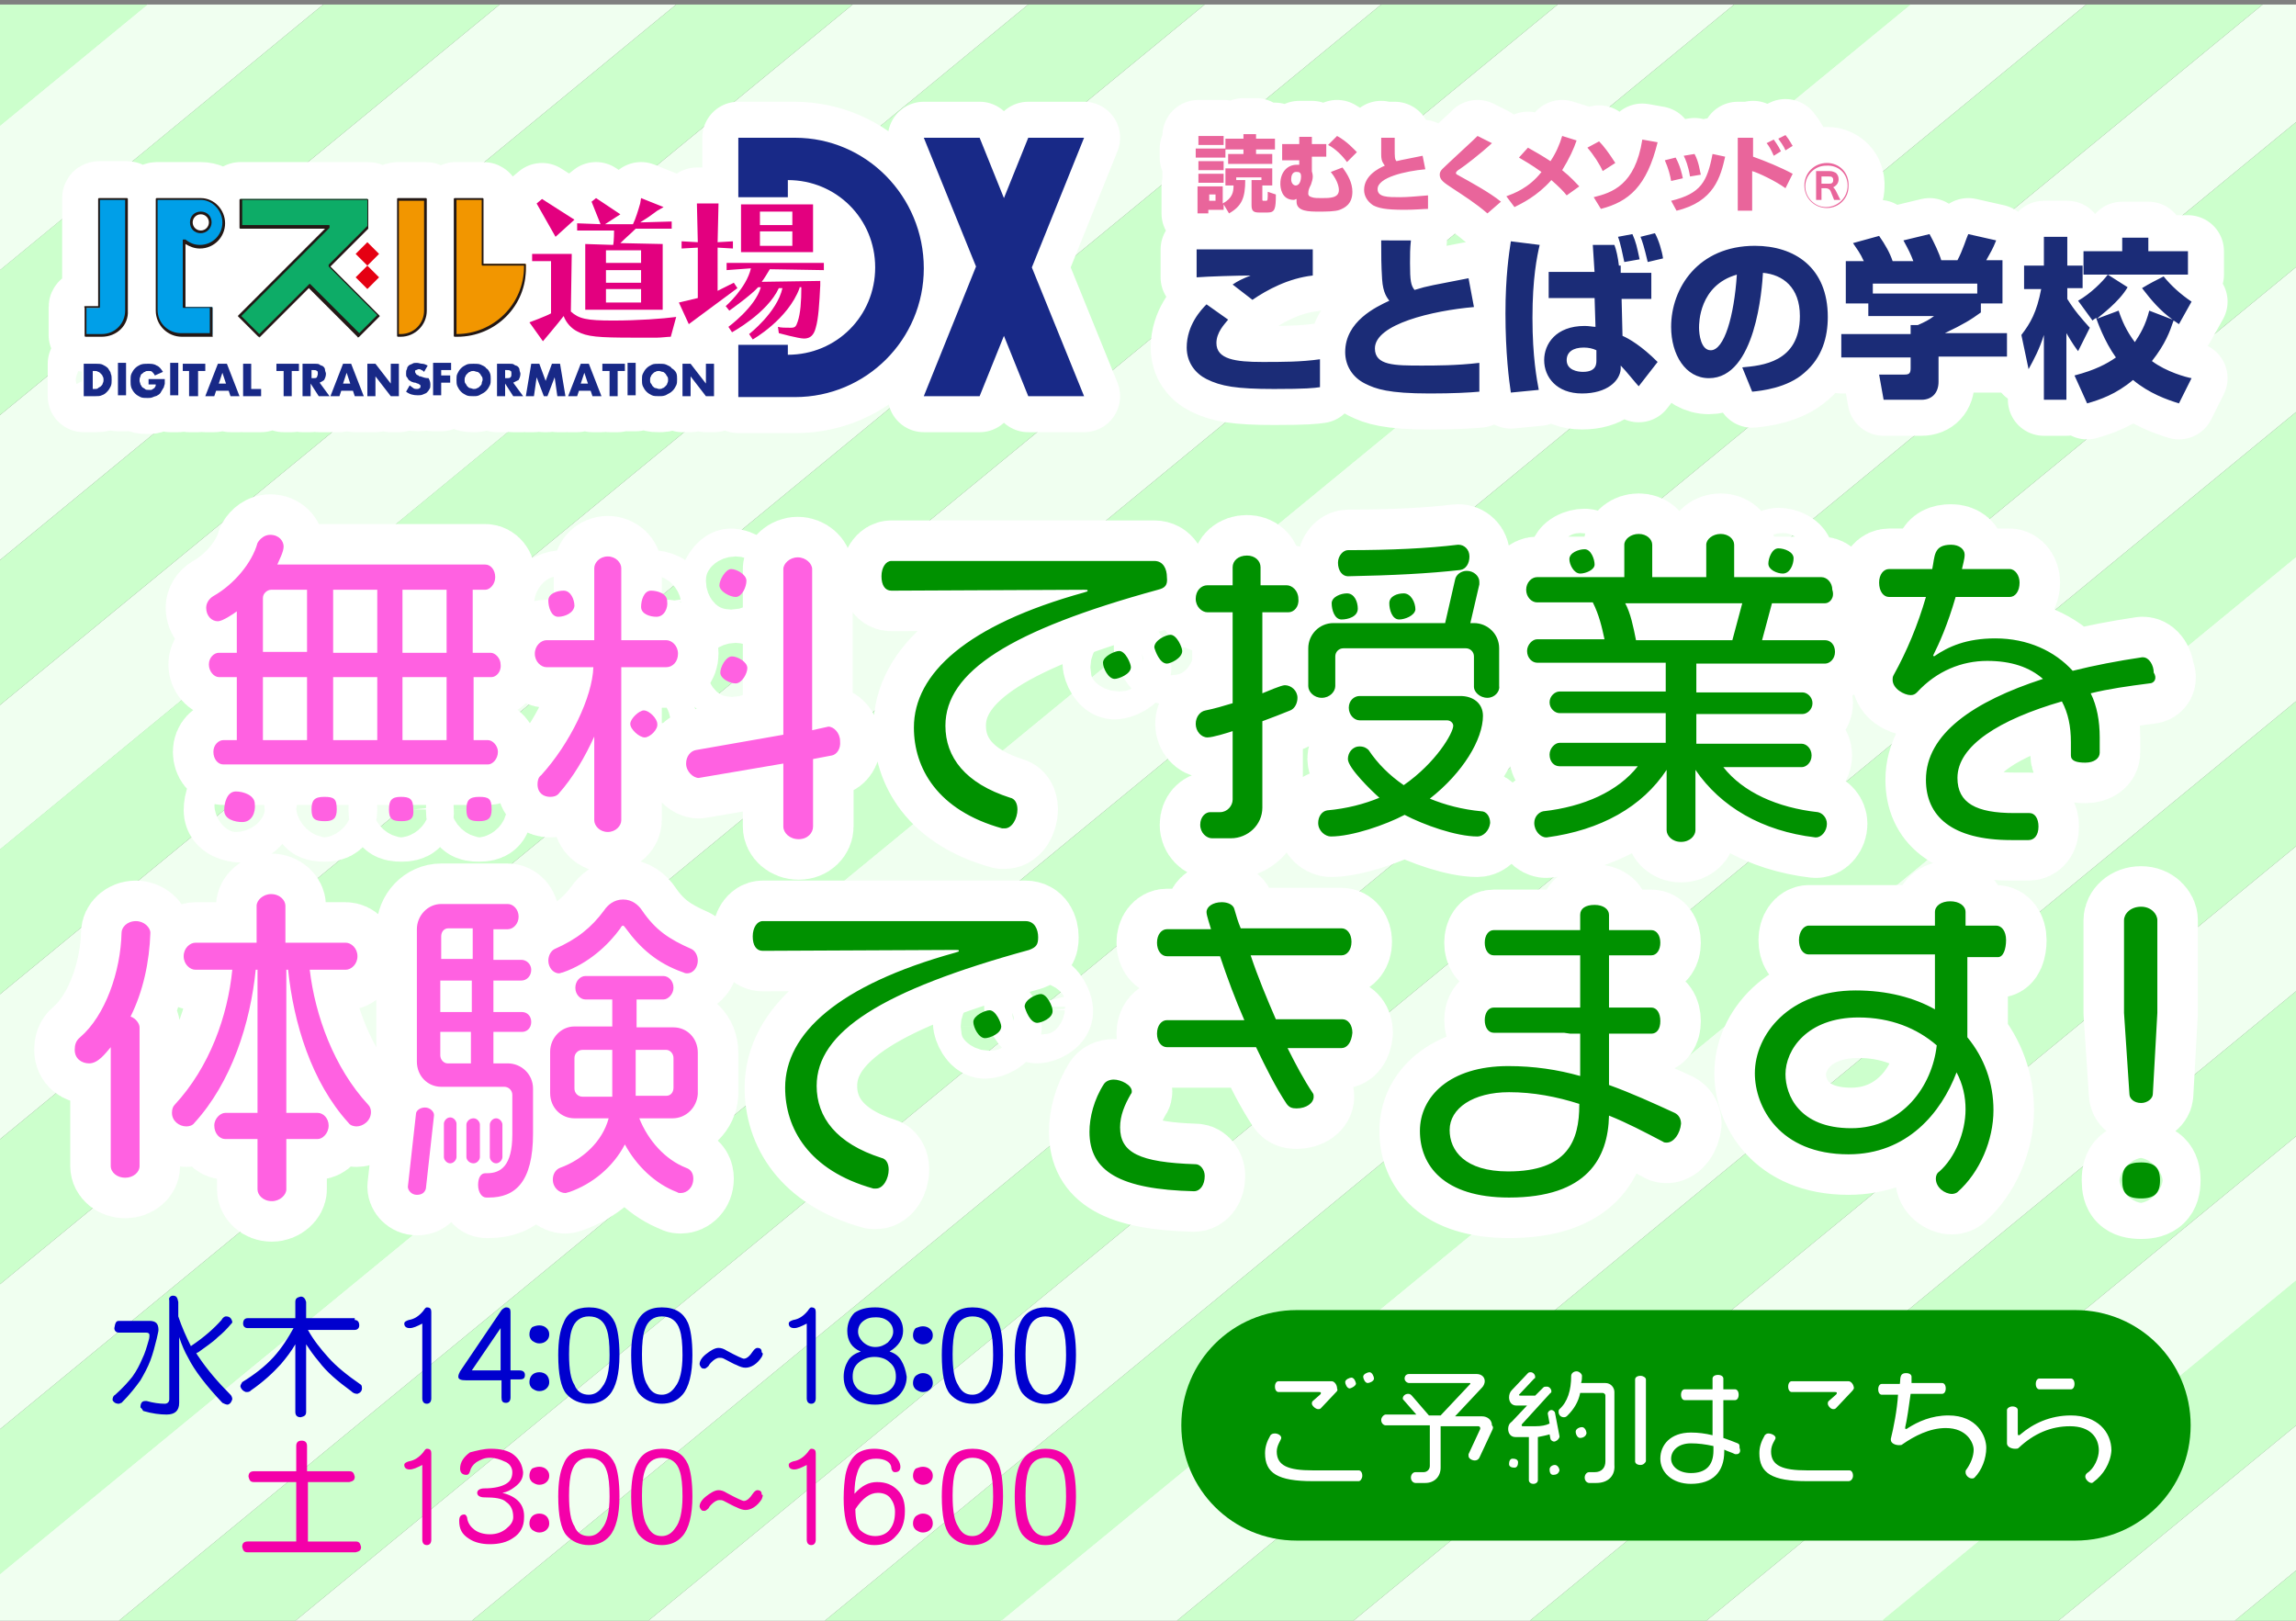 <?xml version="1.0" encoding="utf-8"?>
<!-- Generator: Adobe Illustrator 30.0.0, SVG Export Plug-In . SVG Version: 9.03 Build 0)  -->
<svg version="1.0" id="レイヤー_1" xmlns="http://www.w3.org/2000/svg" xmlns:xlink="http://www.w3.org/1999/xlink" x="0px"
	 y="0px" viewBox="0 0 255 180" style="enable-background:new 0 0 255 180;" xml:space="preserve">
<rect x="0" y="0" width="255" height="180" fill="#808080" stroke="none"/>
<style type="text/css">
	.st0{fill:#F0FFF0;}
	.st1{fill:#CCFFCC;}
	.st2{fill:none;stroke:#FFFFFF;stroke-width:8;stroke-linecap:round;stroke-linejoin:round;stroke-miterlimit:10;}
	.st3{fill:#E9659B;}
	.st4{fill:#1B2C77;}
	.st5{fill:#182987;}
	.st6{fill:#009FE8;}
	.st7{fill:#0DAC67;}
	.st8{fill:#E50012;}
	.st9{fill:#F29600;}
	.st10{fill:#E3007F;}
	.st11{fill:#231815;}
	.st12{fill:none;stroke:#FFFFFF;stroke-width:9;stroke-linecap:round;stroke-linejoin:round;stroke-miterlimit:10;}
	.st13{fill:#FF61E1;}
	.st14{fill:#009100;}
	.st15{fill:#FFFFFF;}
	.st16{fill:#F400A9;}
	.st17{fill:#0000CE;}
</style>
<path class="st0" d="M-183.1,180.5h-19.6L16.3,0.5h19.6L-183.1,180.5z M75.1,0.5H55.5l-219.1,180h19.6L75.1,0.5z M114.2,0.5H94.7
	l-219.1,180h19.6L114.2,0.5z M153.4,0.5h-19.6l-219.1,180h19.6L153.4,0.5z M192.6,0.5H173l-219.1,180h19.6L192.6,0.5z M231.7,0.5
	h-19.6l-219.1,180h19.6L231.7,0.5z M270.9,0.5h-19.6l-219.1,180h19.6L270.9,0.5z M310.1,0.5h-19.6l-219.1,180H91L310.1,0.5z
	 M349.2,0.5h-19.6l-219.1,180h19.6L349.2,0.5z M388.4,0.5h-19.6l-219.1,180h19.6L388.4,0.5z M427.6,0.5H408l-219.1,180h19.6
	L427.6,0.5z M466.7,0.5h-19.6l-219.1,180h19.6L466.7,0.5z"/>
<path class="st1" d="M-202.7,180.5h-19.6L-3.2,0.5h19.6L-202.7,180.5z M55.5,0.5H35.9l-219.1,180h19.6L55.5,0.5z M94.7,0.5H75.1
	l-219.1,180h19.6L94.7,0.5z M133.8,0.5h-19.6l-219.1,180h19.6L133.8,0.5z M173,0.5h-19.6l-219.1,180h19.6L173,0.5z M212.2,0.5h-19.6
	l-219.1,180h19.6L212.2,0.5z M251.3,0.5h-19.6l-219.1,180h19.6L251.3,0.5z M290.5,0.5h-19.6l-219.1,180h19.6L290.5,0.5z M329.7,0.5
	h-19.6L91,180.5h19.6L329.7,0.5z M368.8,0.5h-19.6l-219.1,180h19.6L368.8,0.5z M408,0.5h-19.6l-219.1,180h19.6L408,0.5z M447.1,0.5
	h-19.6l-219.1,180h19.6L447.1,0.5z M486.3,0.5h-19.6l-219.1,180h19.6L486.3,0.5z"/>
<path class="st2" d="M205.2,20.6c0,0.6-0.2,1.2-0.7,1.7c-0.4,0.4-1,0.7-1.7,0.7c-1.3,0-2.3-1.1-2.3-2.3c0-1.3,1.1-2.3,2.3-2.3
	C204.2,18.3,205.2,19.3,205.2,20.6z M202.9,18.1c-1.4,0-2.5,1.1-2.5,2.5c0,1.4,1.1,2.5,2.5,2.5c0.7,0,1.3-0.3,1.7-0.7
	c0.5-0.5,0.7-1.1,0.7-1.7C205.4,19.2,204.3,18.1,202.9,18.1z M132.8,16.5h3.3v1h-3.3V16.5z M133.1,15.1h2.8v1h-2.8V15.1z
	 M133.1,17.9h2.8v1h-2.8V17.9z M135.9,22.7v0.6h-1.7v0.4h-1.2v-3h2.8v1.9c1.1-0.6,1.2-1.3,1.2-2h-0.9v-1.9h5.2v1.9h-1.2v-0.9h-2.8
	V20h1c0,2-0.4,2.9-1.8,3.7L135.9,22.7z M133.1,19.3h2.8v1h-2.8V19.3z M134.3,22.3h0.7v-0.7h-0.7V22.3z M138.2,14.9h1.3v0.5h2.1v1.2
	h-2.1v0.5h1.8v1.1h-4.9v-1.1h1.7v-0.5h-2v-1.2h2V14.9z M141.7,21.6c0,1.6-0.1,2-0.9,2h-1c-0.6,0-0.8-0.2-0.8-0.8V20h1.2v2.1
	c0,0.2,0,0.2,0.2,0.2h0.2c0.2,0,0.2-0.1,0.2-1L141.7,21.6z M144.3,16v-0.8h1.4V16h1.6v1.4h-1.6v1.6c0,0.1,0.1,0.3,0.1,0.6
	c0,0.3-0.1,0.6-0.2,0.9c-0.2,0.4-0.3,0.6-0.3,1c0,0.1,0,0.3,0.4,0.4c0.2,0.1,0.7,0.1,1.1,0.1c0.9,0,1.9,0,1.9-0.9c0-0.1,0-0.9-0.9-2
	l1.3-0.5c0.6,0.8,1.1,1.7,1.1,2.7c0,1.4-0.9,1.8-1.4,2c-0.5,0.2-1.6,0.2-2.3,0.2c-1.1,0-2.5,0-2.5-1.1c0-0.1,0-0.2,0-0.3
	c-0.1,0-0.2,0.1-0.3,0.1c-1.4,0-1.5-1.4-1.5-1.8c0-1.3,0.8-2.1,1.8-2.1c0.1,0,0.2,0,0.3,0v-0.5h-1.9V16H144.3z M143.4,19.9
	c0,0.5,0.3,0.7,0.5,0.7c0.5,0,0.6-0.7,0.6-1c0-0.3-0.1-0.5-0.4-0.5C143.5,19,143.4,19.6,143.4,19.9 M149.6,18
	c-0.5-0.7-1.3-1.5-2.1-1.9l1-1c1.1,0.6,1.9,1.5,2.2,1.8L149.6,18z M153.4,15.2c0,0.7,0,1.2,0,2c0,0.8,0.3,1,0.4,1.2
	c-0.7,0.3-2.3,1.1-2.3,2.7c0,0.7,0.4,1.3,1,1.7c0.6,0.3,1.3,0.5,3.5,0.5c1.2,0,2.1-0.1,2.6-0.1v-1.5c-1.2,0.1-2.3,0.2-3.1,0.2
	c-1.4,0-2.5,0-2.5-0.9c0-1.3,3.1-2,5.3-2.2l-0.3-1.5c-1.9,0.4-2.1,0.4-2.9,0.6c-0.2-0.2-0.2-0.5-0.2-1.4c0-0.5,0-0.8,0-1.2H153.4z
	 M166.7,22.4c-1.2-1-3.6-2.3-4.5-2.8c-0.3-0.2-0.5-0.2-0.5-0.4c0-0.1,0.2-0.3,0.4-0.4c0.6-0.4,2.3-1.7,3.6-2.9l-1.6-0.8
	c-0.7,0.7-1.4,1.3-3.1,2.9c-0.7,0.7-1.1,0.9-1.1,1.4c0,0.6,0.5,0.9,1.4,1.5c1.2,0.8,2.5,1.6,3.9,2.8L166.7,22.4z M175.4,20.7
	c-0.4-0.4-0.9-1-1.9-1.8c0.8-1.3,1.3-2.4,1.6-3.3l-1.6-0.5c-0.3,1-0.7,1.9-1.3,2.8c-0.9-0.6-1.8-1.1-2.5-1.5l-1,1.1
	c0.5,0.3,1.4,0.8,2.5,1.6c-1.4,1.8-3.1,2.4-3.9,2.7l0.9,1.2c0.8-0.4,2.5-1.2,4.1-3c0.8,0.7,1.4,1.3,1.7,1.7L175.4,20.7z M178,19
	c-0.3-0.7-1-1.8-1.7-2.6l1.3-0.7c0.5,0.5,1.1,1.3,1.8,2.4L178,19z M177,21.9c2-0.5,4.6-1.3,5.4-6.4l1.7,0.3
	c-1.2,4.9-3.2,6.6-6.3,7.4L177,21.9z M185.6,20.1c-0.1-0.6-0.3-1.4-0.7-2.3l1.2-0.3c0.5,0.9,0.7,1.8,0.8,2.3L185.6,20.1z
	 M185.6,22.3c3.3-0.8,4-2.1,4.6-5.2l1.4,0.3c-0.5,2.2-1.2,5-5.4,6L185.6,22.3z M187.7,19.6c-0.2-1.2-0.5-1.9-0.7-2.3l1.2-0.2
	c0.5,0.9,0.6,2,0.7,2.3L187.7,19.6z M194.7,15.2v2.2c1.4,0.5,3.1,1.2,4.4,1.9l-0.8,1.6c-1.1-0.8-3-1.7-3.7-1.9v4.4h-1.6v-8.1H194.7z
	 M197,17.3c-0.3-0.7-0.6-1.2-0.8-1.4l0.8-0.4c0.5,0.7,0.7,1.1,0.8,1.3L197,17.3z M198.3,16.7c-0.2-0.5-0.6-1-0.8-1.3l0.8-0.4
	c0.5,0.6,0.7,1.1,0.8,1.2L198.3,16.7z M204.4,22.2h-0.7l-0.4-1c-0.1-0.2-0.3-0.3-0.6-0.3h-0.4v1.3h-0.6V19h1.5
	c0.3,0,0.5,0.1,0.7,0.2c0.2,0.2,0.3,0.4,0.3,0.7c0,0.4-0.2,0.7-0.6,0.9c0.1,0.1,0.2,0.2,0.3,0.4L204.4,22.2z M202.3,20.4h0.8
	c0.2,0,0.3,0,0.4-0.1c0.1-0.1,0.1-0.2,0.1-0.3c0-0.1,0-0.2-0.1-0.3c-0.1-0.1-0.2-0.1-0.4-0.1h-0.8V20.4z M136.4,35.5
	c-0.4,0.5-1.3,1.4-1.3,2.6c0,1.8,2.1,2.1,5.1,2.1c2.2,0,4.3,0,6.4-0.3l0,3.1c-0.7,0.1-1.5,0.2-5.1,0.2c-4.2,0-5.9-0.3-7.5-1.1
	c-1.2-0.6-2.2-1.8-2.2-3.5c0-2.5,1.6-4.2,2.2-4.8L136.4,35.5z M145.8,30.6c-2.7,0.3-5.1,1.6-6.7,2.7l-2.2-1.7c0.6-0.4,1-0.6,2-1
	c-1.4,0-4.7,0.1-6,0.2v-3.1c0.9,0,1,0,2.3,0c1.7,0,10.5,0,10.6,0V30.6z M153.4,26.9c0,1.5,0,2.5,0.1,4.1c0.1,1.6,0.6,2.1,0.8,2.4
	c-1.5,0.7-4.9,2.3-4.9,5.7c0,1.5,0.8,2.8,2.2,3.5c1.2,0.6,2.6,1.1,7.2,1.1c2.6,0,4.4-0.1,5.5-0.2v-3.2c-2.5,0.3-4.9,0.3-6.4,0.3
	c-3,0-5.2,0-5.2-1.9c0-2.7,6.4-4.2,11-4.6l-0.6-3.2c-4,0.8-4.4,0.8-6,1.3c-0.4-0.5-0.5-1-0.5-3c0-0.9,0-1.6,0.1-2.5H153.4z
	 M171,27.2c-0.3,1.3-0.8,3.7-0.8,8.1c0,4.4,0.5,6.9,0.7,8l-3.1,0.3c-0.2-1.3-0.6-4.4-0.6-8.8c0-4.1,0.4-6.7,0.6-8L171,27.2z
	 M177.1,30.3l-0.2-3.1l2.4,0c0.2,0.5,0.4,1.4,0.5,2.3l0.2,0l0,0.8h3.4v2.9h-3.3l0.1,4.1c0.7,0.3,2.1,1.1,3.9,2.9l-2.1,2.7
	c-0.3-0.3-1.4-1.7-2-2.3c0,0.1,0,0.3,0,0.4c-0.1,1.3-1.5,2.7-4.3,2.7c-2.8,0-4.2-1.8-4.2-3.7c0-1.8,1.3-3.8,4.5-3.8
	c0.5,0,0.9,0.1,1.2,0.1l-0.1-3.2H172v-2.9H177.1z M177.3,38.9c-0.4-0.2-0.9-0.3-1.4-0.3c-1.2,0-1.9,0.5-1.9,1.4
	c0,1.1,1.2,1.3,1.8,1.3c1.6,0,1.5-1,1.5-1.4V38.9z M180.4,29.1c-0.2-0.9-0.4-2-0.7-2.8l1.6-0.3c0.4,0.9,0.5,1.4,0.8,2.8L180.4,29.1z
	 M183,29.1c-0.4-1.7-0.6-2.3-0.8-2.8l1.6-0.4c0.4,0.7,0.8,2,0.9,2.8L183,29.1z M193.5,40.8c2.1-0.2,6.4-0.5,6.4-5.7
	c0-3.2-1.9-4.6-4.1-4.8c-0.1,1.7-0.8,11.7-6,11.7c-2.6,0-4.2-2.6-4.2-5.7c0-4.3,3-9,9.3-9c4.4,0,8.1,2.4,8.1,7.9
	c0,2.2-0.6,4.5-2.6,6.2c-1.9,1.7-4.8,2-5.8,2.1L193.5,40.8z M188.7,36.4c0,0.7,0.2,2.5,1.3,2.5c1.5,0,2.6-3.8,2.9-8.4
	C188.7,31.7,188.7,35.9,188.7,36.4 M207,29c-0.4-0.9-0.8-1.4-1.2-2l2.9-0.8c0.7,1,1.2,1.9,1.5,2.8h2.3c-0.3-0.8-0.5-1.2-1.1-2.3
	l2.9-0.7c0.5,0.9,1.1,2.2,1.3,2.9h1.8c0.6-1.1,1-2.5,1.2-2.9l3.1,0.7c-0.4,1-0.6,1.3-1.1,2.2h1.8v4.8H220v1c-1.1,0.8-1.9,1.3-4,2.3
	h6.9v2.6h-7.6v2.8c0,1.2-0.7,2-1.9,2h-4.2l-0.5-2.8h2.8c0.5,0,0.7-0.1,0.7-0.7v-1.2h-7.7v-2.6h7.7v-1h0.8c0.7-0.3,1.3-0.6,1.8-1
	h-7.3v-1.4H205V29H207z M219.6,31.5h-11.6v1.1h11.6V31.5z M224.5,37.2c1-1.3,1.7-2.5,2.2-5.1h-1.9v-2.6h2.2v-3.2h2.6v3.2h1.7V32
	h-1.7v1.2c0.8,1.3,1.6,2.2,2.5,3.2l-1.3,2.6c-0.3-0.4-0.6-0.8-1.3-2v7.4H227v-7.2c-0.5,1.6-1.1,2.7-1.7,3.8L224.5,37.2z M230.4,41.7
	c2.3-0.6,3.6-1.3,4.6-2c-1.3-1.8-2.1-4.1-2.2-4.4c-0.1,0.1-0.2,0.1-0.4,0.3l-1.6-2.2c1.4-0.8,2.7-2.1,3.3-2.9h-2.7v-2.6h4.3v-1.5
	h2.9v1.5h4.4v2.6h-8.9l2.2,1.4c-1,1.7-3,3.1-3.4,3.5l2.4-0.9c0.4,1.2,0.9,2.3,1.8,3.5c0.6-0.9,1.2-1.9,1.6-3.5l2.6,1
	c-1.4-1-2.4-2.2-3.4-3.5c0.8-0.5,1.8-1,2.4-1.3c0.8,1,1.9,2,3.1,2.8l-1.4,2.5c-0.3-0.2-0.4-0.3-0.6-0.4c-0.4,1.2-0.9,2.6-2.4,4.5
	c1.6,1.2,3.8,1.8,4.4,1.9l-1.4,2.8c-1.3-0.4-3.3-1.1-5.1-2.6c-1.9,1.6-3.7,2.2-5.1,2.6L230.4,41.7z M18.9,40.4h0.9v3.6h-0.9V40.4z
	 M30.7,41.2h0.8v2.8h0.9v-2.8h0.8v-0.8h-2.5V41.2z M25.2,40.4l1.4,3.6h-1l-0.2-0.6H24l-0.2,0.6h-1l1.4-3.6H25.2z M25.1,42.6
	l-0.4-1.2l-0.4,1.2H25.1z M27.9,40.4h-0.9v3.6h2v-0.8h-1.1V40.4z M20.3,41.2H21v2.8H22v-2.8h0.8v-0.8h-2.5V41.2z M120.4,15.3h-6.2
	l-2.7,6.7l-2.7-6.7h-6.2l5.8,14.3L102.6,44h6.2l2.7-6.7l2.7,6.7h6.2l-5.8-14.3L120.4,15.3z M78.4,42.6l-1.7-2.2h-0.9v3.6h0.9v-2.2
	l1.7,2.2h0.9v-3.6h-0.9V42.6z M88.2,15.3h-0.8H82v6.6h5.5V20c5.4,0,9.7,4.3,9.7,9.7c0,5.4-4.3,9.7-9.7,9.7v-1.1H82v5.8h5.5h0.9
	c7.9,0,14.3-6.4,14.3-14.3C102.6,21.8,96.2,15.3,88.2,15.3z M16.5,42.7h0.8c0,0.1,0,0.2-0.1,0.3c0,0.1-0.1,0.1-0.2,0.2
	c-0.1,0-0.1,0.1-0.2,0.1c-0.1,0-0.2,0-0.3,0c-0.2,0-0.3,0-0.4-0.1c-0.1-0.1-0.2-0.1-0.3-0.2c-0.1-0.1-0.1-0.2-0.2-0.3
	c0-0.1-0.1-0.3-0.1-0.4c0-0.2,0-0.3,0.1-0.5c0-0.1,0.1-0.3,0.2-0.3c0.1-0.1,0.2-0.2,0.3-0.2c0.1-0.1,0.2-0.1,0.4-0.1
	c0.2,0,0.3,0,0.4,0.1c0.1,0.1,0.2,0.2,0.3,0.4l0.9-0.4c-0.2-0.3-0.4-0.6-0.7-0.7c-0.3-0.2-0.6-0.2-1-0.2c-0.3,0-0.5,0-0.8,0.1
	c-0.2,0.1-0.4,0.2-0.6,0.4c-0.2,0.2-0.3,0.4-0.4,0.6c-0.1,0.2-0.1,0.5-0.1,0.8c0,0.3,0,0.5,0.1,0.8c0.1,0.2,0.2,0.4,0.4,0.6
	c0.2,0.2,0.4,0.3,0.6,0.4c0.2,0.1,0.5,0.1,0.8,0.1c0.2,0,0.4,0,0.6-0.1c0.2-0.1,0.4-0.1,0.5-0.2c0.2-0.1,0.3-0.2,0.4-0.4
	c0.1-0.1,0.2-0.3,0.3-0.5c0-0.1,0.1-0.3,0.1-0.4c0-0.2,0-0.3,0-0.5h-1.8V42.7z M12.3,41.5c0.1,0.2,0.1,0.4,0.1,0.7
	c0,0.2,0,0.5-0.1,0.7c-0.1,0.2-0.2,0.4-0.4,0.6c-0.2,0.2-0.3,0.3-0.6,0.4c-0.2,0.1-0.4,0.1-0.7,0.1H9.3v-3.6h1.4
	c0.2,0,0.5,0,0.7,0.1c0.2,0.1,0.4,0.2,0.6,0.4C12.1,41.1,12.3,41.3,12.3,41.5z M11.5,42.2c0-0.1,0-0.3-0.1-0.4
	c0-0.1-0.1-0.2-0.2-0.3c-0.1-0.1-0.2-0.2-0.3-0.2c-0.1-0.1-0.3-0.1-0.4-0.1h-0.2v2h0.2c0.2,0,0.3,0,0.4-0.1c0.1-0.1,0.2-0.1,0.3-0.2
	c0.1-0.1,0.2-0.2,0.2-0.3C11.5,42.4,11.5,42.3,11.5,42.2z M13.1,43.9H14v-3.6h-0.9V43.9z M54.4,41.4c0.1,0.2,0.1,0.5,0.1,0.7
	c0,0.3,0,0.5-0.1,0.7c-0.1,0.2-0.2,0.4-0.4,0.6c-0.2,0.2-0.4,0.3-0.6,0.4C53.1,44,52.9,44,52.6,44c-0.3,0-0.6,0-0.8-0.1
	c-0.2-0.1-0.4-0.2-0.6-0.4c-0.2-0.2-0.3-0.4-0.4-0.6c-0.1-0.2-0.1-0.5-0.1-0.7c0-0.3,0-0.5,0.1-0.7c0.1-0.2,0.2-0.4,0.4-0.6
	c0.2-0.2,0.4-0.3,0.6-0.4c0.2-0.1,0.5-0.1,0.8-0.1c0.3,0,0.6,0,0.8,0.1c0.2,0.1,0.5,0.2,0.6,0.4C54.2,41,54.3,41.2,54.4,41.4z
	 M53.6,42.2c0-0.1,0-0.3-0.1-0.4c-0.1-0.1-0.1-0.2-0.2-0.3c-0.1-0.1-0.2-0.2-0.3-0.2c-0.1,0-0.3-0.1-0.4-0.1c-0.1,0-0.3,0-0.4,0.1
	c-0.1,0-0.2,0.1-0.3,0.2c-0.1,0.1-0.2,0.2-0.2,0.3c-0.1,0.1-0.1,0.3-0.1,0.4c0,0.1,0,0.3,0.1,0.4c0.1,0.1,0.1,0.2,0.2,0.3
	c0.1,0.1,0.2,0.2,0.3,0.2c0.1,0,0.3,0.1,0.4,0.1c0.1,0,0.3,0,0.4-0.1c0.1,0,0.2-0.1,0.3-0.2c0.1-0.1,0.2-0.2,0.2-0.3
	C53.5,42.4,53.6,42.3,53.6,42.2z M35.5,42.5l1.1,1.5h-1.2l-0.9-1.4v1.4h-0.9v-3.6H35c0.2,0,0.4,0,0.5,0.1c0.1,0.1,0.3,0.1,0.4,0.2
	c0.1,0.1,0.2,0.2,0.2,0.4c0,0.1,0.1,0.3,0.1,0.4c0,0.3-0.1,0.5-0.2,0.7C35.9,42.3,35.7,42.4,35.5,42.5z M35.3,41.5
	c0-0.1,0-0.3-0.1-0.3c-0.1-0.1-0.2-0.1-0.4-0.1h-0.2V42h0.2c0.2,0,0.3,0,0.4-0.1C35.2,41.8,35.3,41.7,35.3,41.5z M65.4,40.4l1.4,3.6
	h-1l-0.2-0.6h-1.3l-0.2,0.6h-1l1.4-3.6H65.4z M65.3,42.6l-0.4-1.2l-0.4,1.2H65.3z M48.1,43.9h0.9v-1.4h1v-0.8h-1v-0.6h1.1v-0.8h-2
	V43.9z M61.3,40.4l-0.7,1.9l-0.7-1.9h-0.9l-0.6,3.6h0.9l0.3-2.1l0.8,2.1h0.4l0.8-2.1l0.3,2.1h0.9l-0.6-3.6H61.3z M46.7,41.8
	c-0.1,0-0.2,0-0.2-0.1c-0.1,0-0.1,0-0.2-0.1c-0.1,0-0.1-0.1-0.1-0.1c0,0-0.1-0.1-0.1-0.2c0-0.1,0-0.2,0.1-0.2
	c0.1-0.1,0.2-0.1,0.3-0.1c0.1,0,0.2,0,0.3,0.1c0.1,0,0.2,0.1,0.3,0.2l0.4-0.7c-0.2-0.1-0.4-0.2-0.6-0.2c-0.2,0-0.4-0.1-0.6-0.1
	c-0.2,0-0.4,0-0.5,0.1c-0.2,0.1-0.3,0.1-0.4,0.2c-0.1,0.1-0.2,0.2-0.2,0.4c-0.1,0.1-0.1,0.3-0.1,0.5c0,0.2,0,0.3,0.1,0.4
	c0.1,0.1,0.1,0.2,0.2,0.3c0.1,0.1,0.2,0.1,0.3,0.2c0.1,0,0.2,0.1,0.4,0.1c0.1,0,0.2,0.1,0.3,0.1c0.1,0,0.1,0.1,0.2,0.1
	c0,0,0.1,0.1,0.1,0.1c0,0,0,0.1,0,0.1c0,0.1,0,0.2-0.1,0.2c-0.1,0.1-0.2,0.1-0.3,0.1c-0.1,0-0.3,0-0.4-0.1c-0.1-0.1-0.3-0.2-0.4-0.3
	l-0.4,0.7c0.4,0.3,0.8,0.4,1.3,0.4c0.2,0,0.4,0,0.6-0.1c0.2-0.1,0.3-0.1,0.4-0.2c0.1-0.1,0.2-0.2,0.3-0.4c0.1-0.1,0.1-0.3,0.1-0.5
	c0-0.3-0.1-0.5-0.2-0.7C47.2,42,47,41.9,46.7,41.8z M66.9,41.2h0.8v2.8h0.9v-2.8h0.8v-0.8h-2.5V41.2z M57,42.5l1.1,1.5H57l-0.9-1.4
	v1.4h-0.9v-3.6h1.4c0.2,0,0.4,0,0.5,0.1c0.1,0.1,0.3,0.1,0.4,0.2c0.1,0.1,0.2,0.2,0.2,0.4c0,0.1,0.1,0.3,0.1,0.4
	c0,0.3-0.1,0.5-0.2,0.7C57.4,42.3,57.2,42.4,57,42.5z M56.8,41.5c0-0.1,0-0.3-0.1-0.3c-0.1-0.1-0.2-0.1-0.4-0.1h-0.2V42h0.2
	c0.2,0,0.3,0,0.4-0.1C56.8,41.8,56.8,41.7,56.8,41.5z M69.7,43.9h0.9v-3.6h-0.9V43.9z M39,40.4l1.4,3.6h-1l-0.2-0.6h-1.3l-0.2,0.6
	h-1l1.4-3.6H39z M38.9,42.6l-0.4-1.2l-0.4,1.2H38.9z M43.4,42.6l-1.7-2.2h-0.9v3.6h0.9v-2.2l1.7,2.2h0.9v-3.6h-0.9V42.6z M75.1,41.4
	c0.1,0.2,0.1,0.5,0.1,0.7c0,0.3,0,0.5-0.1,0.7c-0.1,0.2-0.2,0.4-0.4,0.6c-0.2,0.2-0.4,0.3-0.6,0.4C73.8,44,73.5,44,73.2,44
	c-0.3,0-0.6,0-0.8-0.1c-0.2-0.1-0.4-0.2-0.6-0.4c-0.2-0.2-0.3-0.4-0.4-0.6c-0.1-0.2-0.1-0.5-0.1-0.7c0-0.3,0-0.5,0.1-0.7
	c0.1-0.2,0.2-0.4,0.4-0.6c0.2-0.2,0.4-0.3,0.6-0.4c0.2-0.1,0.5-0.1,0.8-0.1c0.3,0,0.6,0,0.8,0.1c0.2,0.1,0.5,0.2,0.6,0.4
	C74.8,41,75,41.2,75.1,41.4z M74.2,42.2c0-0.1,0-0.3-0.1-0.4c-0.1-0.1-0.1-0.2-0.2-0.3c-0.1-0.1-0.2-0.2-0.3-0.2
	c-0.1,0-0.3-0.1-0.4-0.1c-0.1,0-0.3,0-0.4,0.1c-0.1,0-0.2,0.1-0.3,0.2c-0.1,0.1-0.2,0.2-0.2,0.3c-0.1,0.1-0.1,0.3-0.1,0.4
	c0,0.1,0,0.3,0.1,0.4c0.1,0.1,0.1,0.2,0.2,0.3c0.1,0.1,0.2,0.2,0.3,0.2c0.1,0,0.3,0.1,0.4,0.1c0.1,0,0.3,0,0.4-0.1
	c0.1,0,0.2-0.1,0.3-0.2c0.1-0.1,0.2-0.2,0.2-0.3C74.2,42.4,74.2,42.3,74.2,42.2z M40.8,26.9l-1.3,1.3l1.3,1.3l0,0l0,0l1.3-1.3
	L40.8,26.9z M40.8,29.5l-1.3,1.3l1.3,1.3l1.3-1.3L40.8,29.5L40.8,29.5L40.8,29.5z M75.4,33.6l1.1,2.4l5.4-4l-0.4-0.6
	c0,0-1.1,0.6-1.8,0.9v-4.8l1.7,0.1v-0.8l-1.7,0.1l0.1-4.3h-2.4l0.1,4.3l-1.8-0.1v0.8l1.8-0.1v5.6C77,33.2,75.4,33.6,75.4,33.6z
	 M58.8,35.8l1.5,2.1c0,0,1.8-2,2.3-2.8c0.4,0.7,0.9,1.3,1.5,1.7c1.1,0.6,2.2,0.7,6.3,0.7c0.7,0,0.9,0,2.6,0c0.4,0,1.1,0,1.5-0.1
	l0.7-2.1c-1.5,0.2-4.3,0.4-7,0.4c-3.1,0-3.8-0.2-4.7-1l0.1-6.4l-4.4,0V29l2.1-0.1v5.8C60.7,35.1,58.8,35.8,58.8,35.8z M90.3,22.7V28
	h-8v-5.3H90.3z M88,25.7h-3.6v1.6H88V25.7z M88,23.5h-3.6V25H88V23.5z M68.2,25.6l-4.1,0v-0.8l2.6,0.1l-1-2.5l0.5-0.4l2.7,1.8
	l-1.7,1.1h3.1c0.3-0.6,0.6-1.6,0.8-2.3l0.1-0.6l2.5,1L73,23.4c-0.8,0.6-1.1,0.8-1.9,1.3l3.5-0.1v0.8l-4,0c-0.6,0.6-1.1,1-1.7,1.6
	l4.7-0.1v7.3H65v-7.3l3.1,0.1C68.1,26.7,68.2,25.6,68.2,25.6z M71.2,32.1h-3.9v1.5h3.9V32.1z M71.2,30h-3.9v1.4h3.9V30z M67.3,27.8
	v1.4h3.9v-1.4H67.3z M63.8,24.4l-3.6-2.3l-0.6,0.5l2.1,3.7L63.8,24.4z M86.4,32h0.4c-0.6,2.7-3.7,5.1-3.7,5.1l0.4,0.6
	c0,0,3.9-2.2,5.2-5.7h0.3c0,1.5-0.2,2.9-0.4,3.8c-0.2,0.6-0.3,0.7-0.8,0.7c-0.5,0-1,0-1.4-0.1l0.1,0.7c0,0,2.3,0.6,2.8,0.6
	c0.6,0,1.1-0.4,1.3-1.2c0.3-1.1,0.4-2.7,0.5-4.7v-0.5l-6.5,0.1c0.3-0.4,0.6-0.9,0.9-1.4l6,0.1v-0.8H80.7V30l2.6-0.1
	c-0.5,2.2-2.8,4.2-2.8,4.2l0.4,0.5c0,0,2.4-1.7,3.2-2.6h0.3c-0.6,2.2-3.6,4.4-3.6,4.4l0.4,0.6C81.3,36.9,85.2,34.8,86.4,32z
	 M23.6,37.4h-3.4c-1.6,0-2.9-1.3-2.9-2.9V22.1c0-0.1,0.1-0.1,0.1-0.1h4.9c0,0,0,0,0,0c1.5,0,2.7,1.3,2.7,2.8c0,1.5-1.2,2.8-2.8,2.8
	c-0.6,0-1.1-0.2-1.6-0.5v7h2.9c0.1,0,0.1,0.1,0.1,0.1v3.1C23.7,37.3,23.6,37.4,23.6,37.4z M22.3,23.8c-0.5,0-0.9,0.4-0.9,0.9
	s0.4,0.9,0.9,0.9s0.9-0.4,0.9-0.9S22.8,23.8,22.3,23.8z M58.5,29.7v-0.3c0-0.1-0.1-0.1-0.1-0.1h-4.6v-7.2c0-0.1-0.1-0.1-0.1-0.1
	h-3.1c-0.1,0-0.1,0.1-0.1,0.1v15.2c0,0.1,0.1,0.1,0.1,0.1h0.3C55,37.4,58.5,34,58.5,29.7z M47.4,34.5V22.1c0-0.1-0.1-0.1-0.1-0.1
	h-3.1C44.1,22,44,22,44,22.1v15.1c0,0.1,0.1,0.1,0.1,0.1h0.3C46.1,37.4,47.4,36.1,47.4,34.5z M28.7,37.4c0,0,0.1,0,0.1,0
	c0,0,0.1,0,0.1,0l5.5-5.5l5.4,5.4c0.1,0.1,0.2,0.1,0.2,0l2.2-2.2c0.1-0.1,0.1-0.1,0-0.2l-5.4-5.4l4.2-4.2c0,0,0-0.1,0-0.1v-3.1
	c0-0.1-0.1-0.1-0.1-0.1H26.7c-0.1,0-0.1,0.1-0.1,0.1v3.1c0,0.1,0.1,0.1,0.1,0.1h9.4L26.5,35c-0.1,0.1-0.1,0.1,0,0.2L28.7,37.4z
	 M14.1,21.9H11c-0.1,0-0.1,0.1-0.1,0.1V34H9.5c-0.1,0-0.1,0.1-0.1,0.1v3.1c0,0.1,0.1,0.1,0.1,0.1h1.9c1.6,0,2.9-1.3,2.9-2.9V22.1
	C14.3,22,14.2,21.9,14.1,21.9z"/>
<path class="st3" d="M132.8,16.5h3.3v1h-3.3V16.5z M133.1,15.1h2.8v1h-2.8V15.1z M133.1,17.9h2.8v1h-2.8V17.9z M135.9,22.7v0.6h-1.7
	v0.4h-1.2v-3h2.8v1.9c1.1-0.6,1.2-1.3,1.2-2h-0.9v-1.9h5.2v1.9h-1.2v-0.9h-2.8V20h1c0,2-0.4,2.9-1.8,3.7L135.9,22.7z M133.1,19.3
	h2.8v1h-2.8V19.3z M134.3,22.3h0.7v-0.7h-0.7V22.3z M138.2,14.9h1.3v0.5h2.1v1.2h-2.1v0.5h1.8v1.1h-4.9v-1.1h1.7v-0.5h-2v-1.2h2
	V14.9z M141.7,21.6c0,1.6-0.1,2-0.9,2h-1c-0.6,0-0.8-0.2-0.8-0.8V20h1.2v2.1c0,0.2,0,0.2,0.2,0.2h0.2c0.2,0,0.2-0.1,0.2-1
	L141.7,21.6z M144.3,16v-0.8h1.4V16h1.6v1.4h-1.6v1.6c0,0.1,0.1,0.3,0.1,0.6c0,0.3-0.1,0.6-0.2,0.9c-0.2,0.4-0.3,0.6-0.3,1
	c0,0.1,0,0.3,0.4,0.4c0.2,0.1,0.7,0.1,1.1,0.1c0.9,0,1.9,0,1.9-0.9c0-0.1,0-0.9-0.9-2l1.3-0.5c0.6,0.8,1.1,1.7,1.1,2.7
	c0,1.4-0.9,1.8-1.4,2c-0.5,0.2-1.6,0.2-2.3,0.2c-1.1,0-2.5,0-2.5-1.1c0-0.1,0-0.2,0-0.3c-0.1,0-0.2,0.1-0.3,0.1
	c-1.4,0-1.5-1.4-1.5-1.8c0-1.3,0.8-2.1,1.8-2.1c0.1,0,0.2,0,0.3,0v-0.5h-1.9V16H144.3z M143.4,19.9c0,0.5,0.3,0.7,0.5,0.7
	c0.5,0,0.6-0.7,0.6-1c0-0.3-0.1-0.5-0.4-0.5C143.5,19,143.4,19.6,143.4,19.9 M149.6,18c-0.5-0.7-1.3-1.5-2.1-1.9l1-1
	c1.1,0.6,1.9,1.5,2.2,1.8L149.6,18z M153.4,15.2c0,0.7,0,1.2,0,2c0,0.8,0.3,1,0.4,1.2c-0.7,0.3-2.3,1.1-2.3,2.7c0,0.7,0.4,1.3,1,1.7
	c0.6,0.3,1.3,0.5,3.5,0.5c1.2,0,2.1-0.1,2.6-0.1v-1.5c-1.2,0.1-2.3,0.2-3.1,0.2c-1.4,0-2.5,0-2.5-0.9c0-1.3,3.1-2,5.3-2.2l-0.3-1.5
	c-1.9,0.4-2.1,0.4-2.9,0.6c-0.2-0.2-0.2-0.5-0.2-1.4c0-0.5,0-0.8,0-1.2H153.4z M166.7,22.4c-1.2-1-3.6-2.3-4.5-2.8
	c-0.3-0.2-0.5-0.2-0.5-0.4c0-0.1,0.2-0.3,0.4-0.4c0.6-0.4,2.3-1.7,3.6-2.9l-1.6-0.8c-0.7,0.7-1.4,1.3-3.1,2.9
	c-0.7,0.7-1.1,0.9-1.1,1.4c0,0.6,0.5,0.9,1.4,1.5c1.2,0.8,2.5,1.6,3.9,2.8L166.7,22.4z M175.4,20.7c-0.4-0.4-0.9-1-1.9-1.8
	c0.8-1.3,1.3-2.4,1.6-3.3l-1.6-0.5c-0.3,1-0.7,1.9-1.3,2.8c-0.9-0.6-1.8-1.1-2.5-1.5l-1,1.1c0.5,0.3,1.4,0.8,2.5,1.6
	c-1.4,1.8-3.1,2.4-3.9,2.7l0.9,1.2c0.8-0.4,2.5-1.2,4.1-3c0.8,0.7,1.4,1.3,1.7,1.7L175.4,20.7z M178,19c-0.3-0.7-1-1.8-1.7-2.6
	l1.3-0.7c0.5,0.5,1.1,1.3,1.8,2.4L178,19z M177,21.9c2-0.5,4.6-1.3,5.4-6.4l1.7,0.3c-1.2,4.9-3.2,6.6-6.3,7.4L177,21.9z M185.6,20.1
	c-0.1-0.6-0.3-1.4-0.7-2.3l1.2-0.3c0.5,0.9,0.7,1.8,0.8,2.3L185.6,20.1z M185.6,22.3c3.3-0.8,4-2.1,4.6-5.2l1.4,0.3
	c-0.5,2.2-1.2,5-5.4,6L185.6,22.3z M187.7,19.6c-0.2-1.2-0.5-1.9-0.7-2.3l1.2-0.2c0.5,0.9,0.6,2,0.7,2.3L187.7,19.6z M194.7,15.2
	v2.2c1.4,0.5,3.1,1.2,4.4,1.9l-0.8,1.6c-1.1-0.8-3-1.7-3.7-1.9v4.4h-1.6v-8.1H194.7z M197,17.3c-0.3-0.7-0.6-1.2-0.8-1.4l0.8-0.4
	c0.5,0.7,0.7,1.1,0.8,1.3L197,17.3z M198.3,16.7c-0.2-0.5-0.6-1-0.8-1.3l0.8-0.4c0.5,0.6,0.7,1.1,0.8,1.2L198.3,16.7z M205.2,20.6
	c0,0.6-0.2,1.2-0.7,1.7c-0.4,0.4-1,0.7-1.7,0.7c-1.3,0-2.3-1.1-2.3-2.3c0-1.3,1.1-2.3,2.3-2.3C204.2,18.3,205.2,19.3,205.2,20.6z
	 M202.9,18.1c-1.4,0-2.5,1.1-2.5,2.5c0,1.4,1.1,2.5,2.5,2.5c0.7,0,1.3-0.3,1.7-0.7c0.5-0.5,0.7-1.1,0.7-1.7
	C205.4,19.2,204.3,18.1,202.9,18.1z M204.4,22.2h-0.7l-0.4-1c-0.1-0.2-0.3-0.3-0.6-0.3h-0.4v1.3h-0.6V19h1.5c0.3,0,0.5,0.1,0.7,0.2
	c0.2,0.2,0.3,0.4,0.3,0.7c0,0.4-0.2,0.7-0.6,0.9c0.1,0.1,0.2,0.2,0.3,0.4L204.4,22.2z M202.3,20.4h0.8c0.2,0,0.3,0,0.4-0.1
	c0.1-0.1,0.1-0.2,0.1-0.3c0-0.1,0-0.2-0.1-0.3c-0.1-0.1-0.2-0.1-0.4-0.1h-0.8V20.4z"/>
<path class="st4" d="M136.4,35.5c-0.4,0.5-1.3,1.4-1.3,2.6c0,1.8,2.1,2.1,5.1,2.1c2.2,0,4.3,0,6.4-0.3l0,3.1
	c-0.7,0.1-1.5,0.2-5.1,0.2c-4.2,0-5.9-0.3-7.5-1.1c-1.2-0.6-2.2-1.8-2.2-3.5c0-2.5,1.6-4.2,2.2-4.8L136.4,35.5z M145.8,30.6
	c-2.7,0.3-5.1,1.6-6.7,2.7l-2.2-1.7c0.6-0.4,1-0.6,2-1c-1.4,0-4.7,0.1-6,0.2v-3.1c0.9,0,1,0,2.3,0c1.7,0,10.5,0,10.6,0V30.6z
	 M153.4,26.9c0,1.5,0,2.5,0.1,4.1c0.1,1.6,0.6,2.1,0.8,2.4c-1.5,0.7-4.9,2.3-4.9,5.7c0,1.5,0.8,2.8,2.2,3.5c1.2,0.6,2.6,1.1,7.2,1.1
	c2.6,0,4.4-0.1,5.5-0.2v-3.2c-2.5,0.3-4.9,0.3-6.4,0.3c-3,0-5.2,0-5.2-1.9c0-2.7,6.4-4.2,11-4.6l-0.6-3.2c-4,0.8-4.4,0.8-6,1.3
	c-0.4-0.5-0.5-1-0.5-3c0-0.9,0-1.6,0.1-2.5H153.4z M171,27.2c-0.3,1.3-0.8,3.7-0.8,8.1c0,4.4,0.5,6.9,0.7,8l-3.1,0.3
	c-0.2-1.3-0.6-4.4-0.6-8.8c0-4.1,0.4-6.7,0.6-8L171,27.2z M177.1,30.3l-0.2-3.1l2.4,0c0.2,0.5,0.4,1.4,0.5,2.3l0.2,0l0,0.8h3.4v2.9
	h-3.3l0.1,4.1c0.7,0.3,2.1,1.1,3.9,2.9l-2.1,2.7c-0.3-0.3-1.4-1.7-2-2.3c0,0.1,0,0.3,0,0.4c-0.1,1.3-1.5,2.7-4.3,2.7
	c-2.8,0-4.2-1.8-4.2-3.7c0-1.8,1.3-3.8,4.5-3.8c0.5,0,0.9,0.1,1.2,0.1l-0.1-3.2H172v-2.9H177.1z M177.3,38.9
	c-0.4-0.2-0.9-0.3-1.4-0.3c-1.2,0-1.9,0.5-1.9,1.4c0,1.1,1.2,1.3,1.8,1.3c1.6,0,1.5-1,1.5-1.4V38.9z M180.4,29.1
	c-0.2-0.9-0.4-2-0.7-2.8l1.6-0.3c0.4,0.9,0.5,1.4,0.8,2.8L180.4,29.1z M183,29.1c-0.4-1.7-0.6-2.3-0.8-2.8l1.6-0.4
	c0.4,0.7,0.8,2,0.9,2.8L183,29.1z M193.5,40.8c2.1-0.2,6.4-0.5,6.4-5.7c0-3.2-1.9-4.6-4.1-4.8c-0.1,1.7-0.8,11.7-6,11.7
	c-2.6,0-4.2-2.6-4.2-5.7c0-4.3,3-9,9.3-9c4.4,0,8.1,2.4,8.1,7.9c0,2.2-0.6,4.5-2.6,6.2c-1.9,1.7-4.8,2-5.8,2.1L193.5,40.8z
	 M188.7,36.4c0,0.7,0.2,2.5,1.3,2.5c1.5,0,2.6-3.8,2.9-8.4C188.7,31.7,188.7,35.9,188.7,36.4 M207,29c-0.4-0.9-0.8-1.4-1.2-2
	l2.9-0.8c0.7,1,1.2,1.9,1.5,2.8h2.3c-0.3-0.8-0.5-1.2-1.1-2.3l2.9-0.7c0.5,0.9,1.1,2.2,1.3,2.9h1.8c0.6-1.1,1-2.5,1.2-2.9l3.1,0.7
	c-0.4,1-0.6,1.3-1.1,2.2h1.8v4.8H220v1c-1.1,0.8-1.9,1.3-4,2.3h6.9v2.6h-7.6v2.8c0,1.2-0.7,2-1.9,2h-4.2l-0.5-2.8h2.8
	c0.5,0,0.7-0.1,0.7-0.7v-1.2h-7.7v-2.6h7.7v-1h0.8c0.7-0.3,1.3-0.6,1.8-1h-7.3v-1.4H205V29H207z M219.6,31.5h-11.6v1.1h11.6V31.5z
	 M224.5,37.2c1-1.3,1.7-2.5,2.2-5.1h-1.9v-2.6h2.2v-3.2h2.6v3.2h1.7V32h-1.7v1.2c0.8,1.3,1.6,2.2,2.5,3.2l-1.3,2.6
	c-0.3-0.4-0.6-0.8-1.3-2v7.4H227v-7.2c-0.5,1.6-1.1,2.7-1.7,3.8L224.5,37.2z M230.4,41.7c2.3-0.6,3.6-1.3,4.6-2
	c-1.3-1.8-2.1-4.1-2.2-4.4c-0.1,0.1-0.2,0.1-0.4,0.3l-1.6-2.2c1.4-0.8,2.7-2.1,3.3-2.9h-2.7v-2.6h4.3v-1.5h2.9v1.5h4.4v2.6h-8.9
	l2.2,1.4c-1,1.7-3,3.1-3.4,3.5l2.4-0.9c0.4,1.2,0.9,2.3,1.8,3.5c0.6-0.9,1.2-1.9,1.6-3.5l2.6,1c-1.4-1-2.4-2.2-3.4-3.5
	c0.8-0.5,1.8-1,2.4-1.3c0.8,1,1.9,2,3.1,2.8l-1.4,2.5c-0.3-0.2-0.4-0.3-0.6-0.4c-0.4,1.2-0.9,2.6-2.4,4.5c1.6,1.2,3.8,1.8,4.4,1.9
	l-1.4,2.8c-1.3-0.4-3.3-1.1-5.1-2.6c-1.9,1.6-3.7,2.2-5.1,2.6L230.4,41.7z"/>
<path class="st5" d="M102.6,29.8c0,7.9-6.4,14.3-14.3,14.3h-0.9H82v-5.8h5.5v1.1c5.4,0,9.7-4.3,9.7-9.7c0-5.4-4.3-9.7-9.7-9.7v1.9
	H82v-6.6h5.5h0.8C96.2,15.3,102.6,21.8,102.6,29.8L102.6,29.8z M12.3,41.5c0.1,0.2,0.1,0.4,0.1,0.7c0,0.2,0,0.5-0.1,0.7
	c-0.1,0.2-0.2,0.4-0.4,0.6c-0.2,0.2-0.3,0.3-0.6,0.4c-0.2,0.1-0.4,0.1-0.7,0.1H9.3v-3.6h1.4c0.2,0,0.5,0,0.7,0.1
	c0.2,0.1,0.4,0.2,0.6,0.4C12.1,41.1,12.3,41.3,12.3,41.5z M11.5,42.2c0-0.1,0-0.3-0.1-0.4c0-0.1-0.1-0.2-0.2-0.3
	c-0.1-0.1-0.2-0.2-0.3-0.2c-0.1-0.1-0.3-0.1-0.4-0.1h-0.2v2h0.2c0.2,0,0.3,0,0.4-0.1c0.1-0.1,0.2-0.1,0.3-0.2
	c0.1-0.1,0.2-0.2,0.2-0.3C11.5,42.4,11.5,42.3,11.5,42.2z M13.1,43.9H14v-3.6h-0.9V43.9z M16.5,42.7h0.8c0,0.1,0,0.2-0.1,0.3
	c0,0.1-0.1,0.1-0.2,0.2c-0.1,0-0.1,0.1-0.2,0.1c-0.1,0-0.2,0-0.3,0c-0.2,0-0.3,0-0.4-0.1c-0.1-0.1-0.2-0.1-0.3-0.2s-0.1-0.2-0.2-0.3
	c0-0.1-0.1-0.3-0.1-0.4c0-0.2,0-0.3,0.1-0.5c0-0.1,0.1-0.3,0.2-0.3c0.1-0.1,0.2-0.2,0.3-0.2c0.1-0.1,0.2-0.1,0.4-0.1
	c0.2,0,0.3,0,0.4,0.1c0.1,0.1,0.2,0.2,0.3,0.4l0.9-0.4c-0.2-0.3-0.4-0.6-0.7-0.7c-0.3-0.2-0.6-0.2-1-0.2c-0.3,0-0.5,0-0.8,0.1
	c-0.2,0.1-0.4,0.2-0.6,0.4c-0.2,0.2-0.3,0.4-0.4,0.6c-0.1,0.2-0.1,0.5-0.1,0.8c0,0.3,0,0.5,0.1,0.8c0.1,0.2,0.2,0.4,0.4,0.6
	c0.2,0.2,0.4,0.3,0.6,0.4c0.2,0.1,0.5,0.1,0.8,0.1c0.2,0,0.4,0,0.6-0.1c0.2-0.1,0.4-0.1,0.5-0.2c0.2-0.1,0.3-0.2,0.4-0.4
	s0.2-0.3,0.3-0.5c0-0.1,0.1-0.3,0.1-0.4c0-0.2,0-0.3,0-0.5h-1.8V42.7z M18.9,43.9h0.9v-3.6h-0.9V43.9z M20.3,41.2H21v2.8H22v-2.8
	h0.8v-0.8h-2.5V41.2z M25.2,40.4l1.4,3.6h-1l-0.2-0.6H24l-0.2,0.6h-1l1.4-3.6H25.2z M25.1,42.6l-0.4-1.2l-0.4,1.2H25.1z M27.9,40.4
	h-0.9v3.6h2v-0.8h-1.1V40.4z M30.7,41.2h0.8v2.8h0.9v-2.8h0.8v-0.8h-2.5V41.2z M35.5,42.5l1.1,1.5h-1.2l-0.9-1.4v1.4h-0.9v-3.6H35
	c0.2,0,0.4,0,0.5,0.1c0.1,0.1,0.3,0.1,0.4,0.2c0.1,0.1,0.2,0.2,0.2,0.4c0,0.1,0.1,0.3,0.1,0.4c0,0.3-0.1,0.5-0.2,0.7
	C35.9,42.3,35.7,42.4,35.5,42.5z M35.3,41.5c0-0.1,0-0.3-0.1-0.3c-0.1-0.1-0.2-0.1-0.4-0.1h-0.2V42h0.2c0.2,0,0.3,0,0.4-0.1
	C35.2,41.8,35.3,41.7,35.3,41.5z M39,40.4l1.4,3.6h-1l-0.2-0.6h-1.3l-0.2,0.6h-1l1.4-3.6H39z M38.9,42.6l-0.4-1.2l-0.4,1.2H38.9z
	 M43.4,42.6l-1.7-2.2h-0.9v3.6h0.9v-2.2l1.7,2.2h0.9v-3.6h-0.9V42.6z M46.7,41.8c-0.1,0-0.2,0-0.2-0.1c-0.1,0-0.1,0-0.2-0.1
	c-0.1,0-0.1-0.1-0.1-0.1c0,0-0.1-0.1-0.1-0.2c0-0.1,0-0.2,0.1-0.2s0.2-0.1,0.3-0.1c0.1,0,0.2,0,0.3,0.1c0.1,0,0.2,0.1,0.3,0.2
	l0.4-0.7c-0.2-0.1-0.4-0.2-0.6-0.2c-0.2,0-0.4-0.1-0.6-0.1c-0.2,0-0.4,0-0.5,0.1c-0.2,0.1-0.3,0.1-0.4,0.2c-0.1,0.1-0.2,0.2-0.2,0.4
	c-0.1,0.1-0.1,0.3-0.1,0.5c0,0.2,0,0.3,0.1,0.4c0.1,0.1,0.1,0.2,0.2,0.3c0.1,0.1,0.2,0.1,0.3,0.2c0.1,0,0.2,0.1,0.4,0.1
	c0.1,0,0.2,0.1,0.3,0.1c0.1,0,0.1,0.1,0.2,0.1c0,0,0.1,0.1,0.1,0.1c0,0,0,0.1,0,0.1c0,0.1,0,0.2-0.1,0.2c-0.1,0.1-0.2,0.1-0.3,0.1
	c-0.1,0-0.3,0-0.4-0.1s-0.3-0.2-0.4-0.3l-0.4,0.7c0.4,0.3,0.8,0.4,1.3,0.4c0.2,0,0.4,0,0.6-0.1c0.2-0.1,0.3-0.1,0.4-0.2
	c0.1-0.1,0.2-0.2,0.3-0.4c0.1-0.1,0.1-0.3,0.1-0.5c0-0.3-0.1-0.5-0.2-0.7C47.2,42,47,41.9,46.7,41.8z M48.1,43.9h0.9v-1.4h1v-0.8h-1
	v-0.6h1.1v-0.8h-2V43.9z M54.4,41.4c0.1,0.2,0.1,0.5,0.1,0.7c0,0.3,0,0.5-0.1,0.7c-0.1,0.2-0.2,0.4-0.4,0.6
	c-0.2,0.2-0.4,0.3-0.6,0.4C53.1,44,52.9,44,52.6,44c-0.3,0-0.6,0-0.8-0.1c-0.2-0.1-0.4-0.2-0.6-0.4c-0.2-0.2-0.3-0.4-0.4-0.6
	c-0.1-0.2-0.1-0.5-0.1-0.7c0-0.3,0-0.5,0.1-0.7c0.1-0.2,0.2-0.4,0.4-0.6c0.2-0.2,0.4-0.3,0.6-0.4c0.2-0.1,0.5-0.1,0.8-0.1
	c0.3,0,0.6,0,0.8,0.1c0.2,0.1,0.5,0.2,0.6,0.4C54.2,41,54.3,41.2,54.4,41.4z M53.6,42.2c0-0.1,0-0.3-0.1-0.4
	c-0.1-0.1-0.1-0.2-0.2-0.3c-0.1-0.1-0.2-0.2-0.3-0.2c-0.1,0-0.3-0.1-0.4-0.1c-0.1,0-0.3,0-0.4,0.1c-0.1,0-0.2,0.1-0.3,0.2
	c-0.1,0.1-0.2,0.2-0.2,0.3c-0.1,0.1-0.1,0.3-0.1,0.4c0,0.1,0,0.3,0.1,0.4c0.1,0.1,0.1,0.2,0.2,0.3c0.1,0.1,0.2,0.2,0.3,0.2
	c0.1,0,0.3,0.1,0.4,0.1c0.1,0,0.3,0,0.4-0.1c0.1,0,0.2-0.1,0.3-0.2c0.1-0.1,0.2-0.2,0.2-0.3C53.5,42.4,53.6,42.3,53.6,42.2z
	 M57,42.5l1.1,1.5H57l-0.9-1.4v1.4h-0.9v-3.6h1.4c0.2,0,0.4,0,0.5,0.1c0.1,0.1,0.3,0.1,0.4,0.2c0.1,0.1,0.2,0.2,0.2,0.4
	c0,0.1,0.1,0.3,0.1,0.4c0,0.3-0.1,0.5-0.2,0.7C57.4,42.3,57.2,42.4,57,42.5z M56.8,41.5c0-0.1,0-0.3-0.1-0.3
	c-0.1-0.1-0.2-0.1-0.4-0.1h-0.2V42h0.2c0.2,0,0.3,0,0.4-0.1C56.8,41.8,56.8,41.7,56.8,41.5z M61.3,40.4l-0.7,1.9l-0.7-1.9h-0.9
	l-0.6,3.6h0.9l0.3-2.1l0.8,2.1h0.4l0.8-2.1l0.3,2.1h0.9l-0.6-3.6H61.3z M66.9,41.2h0.8v2.8h0.9v-2.8h0.8v-0.8h-2.5V41.2z M69.7,43.9
	h0.9v-3.6h-0.9V43.9z M65.4,40.4l1.4,3.6h-1l-0.2-0.6h-1.3l-0.2,0.6h-1l1.4-3.6H65.4z M65.3,42.6l-0.4-1.2l-0.4,1.2H65.3z
	 M75.1,41.4c0.1,0.2,0.1,0.5,0.1,0.7c0,0.3,0,0.5-0.1,0.7c-0.1,0.2-0.2,0.4-0.4,0.6c-0.2,0.2-0.4,0.3-0.6,0.4
	C73.8,44,73.5,44,73.2,44c-0.3,0-0.6,0-0.8-0.1c-0.2-0.1-0.4-0.2-0.6-0.4c-0.2-0.2-0.3-0.4-0.4-0.6c-0.1-0.2-0.1-0.5-0.1-0.7
	c0-0.3,0-0.5,0.1-0.7c0.1-0.2,0.2-0.4,0.4-0.6c0.2-0.2,0.4-0.3,0.6-0.4c0.2-0.1,0.5-0.1,0.8-0.1c0.3,0,0.6,0,0.8,0.1
	c0.2,0.1,0.5,0.2,0.6,0.4C74.8,41,75,41.2,75.1,41.4z M74.2,42.2c0-0.1,0-0.3-0.1-0.4c-0.1-0.1-0.1-0.2-0.2-0.3
	c-0.1-0.1-0.2-0.2-0.3-0.2c-0.1,0-0.3-0.1-0.4-0.1c-0.1,0-0.3,0-0.4,0.1c-0.1,0-0.2,0.1-0.3,0.2c-0.1,0.1-0.2,0.2-0.2,0.3
	c-0.1,0.1-0.1,0.3-0.1,0.4c0,0.1,0,0.3,0.1,0.4c0.1,0.1,0.1,0.2,0.2,0.3c0.1,0.1,0.2,0.2,0.3,0.2c0.1,0,0.3,0.1,0.4,0.1
	c0.1,0,0.3,0,0.4-0.1c0.1,0,0.2-0.1,0.3-0.2c0.1-0.1,0.2-0.2,0.2-0.3C74.2,42.4,74.2,42.3,74.2,42.2z M78.4,42.6l-1.7-2.2h-0.9v3.6
	h0.9v-2.2l1.7,2.2h0.9v-3.6h-0.9V42.6z M120.4,15.3h-6.2l-2.7,6.7l-2.7-6.7h-6.2l5.8,14.3L102.6,44h6.2l2.7-6.7l2.7,6.7h6.2
	l-5.8-14.3L120.4,15.3z"/>
<path class="st6" d="M11,22.1h3.1v12.4c0,1.5-1.3,2.8-2.8,2.8H9.5v-3.1H11V22.1z M20.5,26.7v7.4h3.1v3.1h-3.4
	c-1.5,0-2.8-1.3-2.8-2.8V22.1h4.9v0c1.4,0,2.6,1.2,2.6,2.6c0,1.4-1.2,2.6-2.6,2.6C21.6,27.3,20.9,27.1,20.5,26.7z M22.3,23.6
	c-0.6,0-1.1,0.5-1.1,1.1c0,0.6,0.5,1.1,1.1,1.1c0.6,0,1.1-0.5,1.1-1.1C23.3,24.1,22.9,23.6,22.3,23.6z"/>
<polygon class="st7" points="42,35 36.5,29.5 40.8,25.2 40.8,25.2 40.8,22.1 26.7,22.1 26.7,25.2 36.4,25.2 26.6,35.1 28.8,37.3 
	34.3,31.7 39.8,37.2 "/>
<path class="st8" d="M40.8,29.5l-1.3-1.3l1.3-1.3l1.3,1.3L40.8,29.5z M42.1,30.8l-1.3-1.3l-1.3,1.3l1.3,1.3L42.1,30.8z"/>
<path class="st9" d="M44.2,22.1h3.1v12.4c0,1.5-1.3,2.8-2.8,2.8h-0.3V22.1z M53.6,29.4v-7.3h-3.1v7.3v7.8v0h0.3
	c4.2,0,7.6-3.4,7.6-7.6v-0.3H53.6z"/>
<path class="st10" d="M74.5,37.4c-0.3,0-1.1,0.1-1.5,0.1c-1.7,0-1.9,0-2.6,0c-4,0-5.2-0.1-6.3-0.7c-0.6-0.3-1.2-0.9-1.5-1.7
	c-0.6,0.8-2.3,2.8-2.3,2.8l-1.5-2.1c0,0,1.9-0.7,2.4-1V29L59.1,29v-0.8l4.4,0l-0.1,6.4c0.9,0.8,1.7,1,4.7,1c2.7,0,5.5-0.2,7-0.4
	L74.5,37.4z M63.8,24.4l-2.1,1.9l-2.1-3.7l0.6-0.5L63.8,24.4z M73.6,27.1v7.3H65v-7.3l3.1,0.1c0.1-0.4,0.1-1.6,0.1-1.6l-4.1,0v-0.8
	l2.6,0.1l-1-2.5l0.5-0.4l2.7,1.8l-1.7,1.1h3.1c0.3-0.6,0.6-1.6,0.8-2.3l0.1-0.6l2.5,1L73,23.4c-0.8,0.6-1.1,0.8-1.9,1.3l3.5-0.1v0.8
	l-4,0c-0.6,0.6-1.1,1-1.7,1.6L73.6,27.1z M67.3,27.8v1.4h3.9v-1.4H67.3z M67.3,30v1.4h3.9V30H67.3z M67.3,32.1v1.5h3.9v-1.5H67.3z
	 M79.7,32.3c0.6-0.3,1.8-0.9,1.8-0.9l0.4,0.6l-5.4,4l-1.1-2.4c0,0,1.7-0.4,2.1-0.5v-5.6l-1.8,0.1v-0.8l1.8,0.1l-0.1-4.3h2.4
	l-0.1,4.3l1.7-0.1v0.8l-1.7-0.1V32.3z M88.8,32c-1.3,3.5-5.2,5.7-5.2,5.7l-0.4-0.6c0,0,3.1-2.4,3.7-5.1h-0.4
	c-1.3,2.8-5.2,4.9-5.2,4.9l-0.4-0.6c0,0,3-2.2,3.6-4.4h-0.3c-0.8,0.9-3.2,2.6-3.2,2.6l-0.4-0.5c0,0,2.3-2,2.8-4.2L80.7,30v-0.8h10.8
	V30l-6-0.1c-0.3,0.5-0.6,1-0.9,1.4l6.5-0.1v0.5c-0.1,2-0.2,3.7-0.5,4.7c-0.2,0.8-0.6,1.2-1.3,1.2c-0.6,0-2.8-0.6-2.8-0.6l-0.1-0.7
	c0.3,0.1,0.9,0.1,1.4,0.1c0.5,0,0.6-0.1,0.8-0.7c0.3-0.9,0.4-2.2,0.4-3.8H88.8z M90.3,28h-8v-5.3h8V28z M88,23.5h-3.6V25H88V23.5z
	 M84.4,25.7v1.6H88v-1.6H84.4z"/>
<path class="st11" d="M28.8,37.4c0,0-0.1,0-0.1,0l-2.2-2.2c-0.1-0.1-0.1-0.1,0-0.2l9.6-9.6h-9.4c-0.1,0-0.1-0.1-0.1-0.1v-3.1
	c0-0.1,0.1-0.1,0.1-0.1h14.1c0.1,0,0.1,0.1,0.1,0.1v3.1c0,0,0,0.1,0,0.1l-4.2,4.2l5.4,5.4c0.1,0.1,0.1,0.1,0,0.2l-2.2,2.2
	c-0.1,0.1-0.2,0.1-0.2,0l-5.4-5.4l-5.5,5.5C28.8,37.4,28.8,37.4,28.8,37.4z M26.8,35.1l2,2l5.5-5.5c0.1-0.1,0.1-0.1,0.2,0l5.4,5.4
	l2-2l-5.4-5.4c0,0,0-0.1,0-0.1s0-0.1,0-0.1l4.3-4.3l0-2.9H26.9V25h9.6c0.1,0,0.1,0,0.1,0.1c0,0.1,0,0.1,0,0.2L26.8,35.1z M44.5,37.4
	h-0.3c-0.1,0-0.1-0.1-0.1-0.1V22.1c0-0.1,0.1-0.1,0.1-0.1h3.1c0.1,0,0.1,0.1,0.1,0.1v12.4C47.4,36.1,46.1,37.4,44.5,37.4z
	 M44.3,37.1h0.2c1.5,0,2.6-1.2,2.6-2.6V22.3h-2.8V37.1z M50.8,37.4h-0.3c-0.1,0-0.1-0.1-0.1-0.1V22.1c0-0.1,0.1-0.1,0.1-0.1h3.1
	c0.1,0,0.1,0.1,0.1,0.1v7.2h4.6c0.1,0,0.1,0.1,0.1,0.1v0.3C58.5,34,55,37.4,50.8,37.4z M50.6,37.1h0.1c4.1,0,7.5-3.3,7.5-7.5v-0.1
	h-4.6c-0.1,0-0.1-0.1-0.1-0.1v-7.2h-2.8V37.1z M11.3,37.4H9.5c-0.1,0-0.1-0.1-0.1-0.1v-3.1C9.3,34,9.4,34,9.5,34h1.4V22.1
	c0-0.1,0.1-0.1,0.1-0.1h3.1c0.1,0,0.1,0.1,0.1,0.1v12.4C14.3,36.1,13,37.4,11.3,37.4z M9.6,37.1h1.7c1.5,0,2.6-1.2,2.6-2.6V22.2
	h-2.8v11.9c0,0.1-0.1,0.1-0.1,0.1H9.6V37.1z M23.6,37.4h-3.4c-1.6,0-2.9-1.3-2.9-2.9V22.1c0-0.1,0.1-0.1,0.1-0.1h4.9c0,0,0,0,0,0
	c1.5,0,2.7,1.3,2.7,2.8c0,1.5-1.2,2.8-2.8,2.8c-0.6,0-1.1-0.2-1.6-0.5v7h2.9c0.1,0,0.1,0.1,0.1,0.1v3.1
	C23.7,37.3,23.6,37.4,23.6,37.4z M17.5,22.2v12.2c0,1.5,1.2,2.6,2.6,2.6h3.2v-2.8h-2.9c-0.1,0-0.1-0.1-0.1-0.1v-7.4
	c0-0.1,0-0.1,0.1-0.1c0.1,0,0.1,0,0.2,0c0.5,0.4,1,0.6,1.6,0.6c1.4,0,2.5-1.1,2.5-2.5c0-1.3-1.1-2.5-2.4-2.5c0,0,0,0,0,0H17.5z
	 M22.3,25.9c-0.7,0-1.2-0.5-1.2-1.2c0-0.7,0.5-1.2,1.2-1.2c0.7,0,1.2,0.5,1.2,1.2C23.5,25.4,22.9,25.9,22.3,25.9z M22.3,23.8
	c-0.5,0-0.9,0.4-0.9,0.9c0,0.5,0.4,0.9,0.9,0.9c0.5,0,0.9-0.4,0.9-0.9C23.2,24.2,22.8,23.8,22.3,23.8z"/>
<path class="st12" d="M54.6,75.2h-2v7h1.6c0.5,0,1.1,0.6,1.1,1.3c0,0.8-0.6,1.4-1.1,1.4H24.8c-0.6,0-1.1-0.6-1.1-1.4
	c0-0.8,0.6-1.3,1.1-1.3h1.5v-7h-2c-0.5,0-1.1-0.6-1.1-1.4c0-0.8,0.6-1.3,1.1-1.3h2v-4.6c-0.4,0.3-1.6,1.1-2.1,1.1
	c-0.7,0-1.3-0.6-1.3-1.5c0-0.5,0.3-1,0.8-1.3c2.3-1.3,4.3-3.7,4.9-5.9c0.3-0.5,0.8-0.9,1.4-0.9c1,0,1.5,0.7,1.5,1.3
	c0,0.6-0.5,1.5-0.7,2h23.1c0.6,0,1.1,0.6,1.1,1.4c0,0.8-0.6,1.4-1.1,1.4h-1.4v7h2c0.5,0,1.1,0.6,1.1,1.3
	C55.7,74.6,55.1,75.2,54.6,75.2z M26.9,91.3c-0.8,0-2-0.3-2-1.3c0-0.8,0.3-2.1,1.3-2.1c0.8,0,2.1,0.4,2.1,1.4
	C28.4,90.2,28,91.3,26.9,91.3z M34.1,65.5h-4c-0.4,0-0.9,0.4-0.9,0.9v6h4.9V65.5z M34.1,75.2h-4.9v7h4.9V75.2z M36.1,91.2
	c-1.1,0-1.5-0.2-1.5-1.3c0-1,0.3-1.4,1.4-1.4c1.1,0,1.4,0.2,1.4,1.4C37.4,90.9,37,91.2,36.1,91.2z M41.9,65.5H37v7h4.9V65.5z
	 M41.9,75.2H37v7h4.9V75.2z M44.6,91.2c-1,0-1.4-0.2-1.4-1.3c0-1,0.3-1.4,1.3-1.4c1,0,1.4,0.2,1.4,1.4C46,90.9,45.6,91.2,44.6,91.2z
	 M49.6,65.5h-4.9v7h4.9V65.5z M49.6,75.2h-4.9v7h4.9V75.2z M53.2,91.2c-1,0-1.4-0.2-1.4-1.3c0-1,0.3-1.4,1.4-1.4s1.4,0.2,1.4,1.4
	C54.6,90.9,54.2,91.2,53.2,91.2z M74,74.1h-5v17c0,0.6-0.6,1.3-1.5,1.3c-0.9,0-1.5-0.7-1.5-1.3v-9.3c-1,2.2-2.3,4.5-4,6.4
	c-0.2,0.2-0.5,0.3-0.9,0.3c-0.7,0-1.4-0.4-1.4-1.4c0-0.4,0.1-0.8,0.4-1c3.2-3.5,5.7-8.7,5.8-12h-5.2c-0.6,0-1.3-0.6-1.3-1.5
	c0-0.9,0.7-1.5,1.3-1.5H66v-8c0-0.6,0.6-1.3,1.5-1.3c0.9,0,1.5,0.7,1.5,1.3v8h5c0.6,0,1.3,0.6,1.3,1.5C75.3,73.5,74.7,74.1,74,74.1z
	 M62,68.5c-0.8,0-1.1-1.1-1.1-1.8c0-0.8,1-1.1,1.7-1.1c0.8,0,1.2,1,1.2,1.7C63.7,68.1,62.7,68.5,62,68.5z M71.6,81.9
	c-0.6,0-1.6-0.9-1.6-1.5c0-0.6,1-1.5,1.5-1.5c0.6,0,1.5,0.9,1.5,1.5C73.1,81,72.2,81.9,71.6,81.9z M72.9,68.5
	c-0.7,0-1.7-0.3-1.7-1.1c0-0.7,0.3-1.8,1.1-1.8c0.7,0,1.8,0.3,1.8,1.2C74.2,67.5,73.8,68.5,72.9,68.5z M92.4,83.9l-2.1,0.4v7.5
	c0,0.7-0.6,1.4-1.6,1.4S87,92.5,87,91.8v-7l-9.4,1.6c-0.6,0-1.4-0.7-1.4-1.6c0-0.8,0.5-1.4,1.1-1.5l9.7-1.7V63.2
	c0-0.6,0.7-1.3,1.6-1.3s1.6,0.7,1.6,1.3v17.9l1.8-0.4c0.6,0,1.3,0.7,1.3,1.6C93.4,83.2,92.9,83.8,92.4,83.9z M81.7,66.3
	c-0.6,0-1.8-0.6-1.8-1.3c0-0.6,0.7-1.8,1.3-1.8c0.6,0,1.7,0.6,1.7,1.3C82.9,65.2,82.4,66.3,81.7,66.3z M81.7,75.9
	c-0.6,0-1.7-0.5-1.7-1.2c0-0.6,0.6-1.8,1.3-1.8c0.6,0,1.7,0.6,1.7,1.3C83,74.8,82.4,75.9,81.7,75.9z M128.6,65.5
	c-16.4,4.5-23.6,9.1-23.6,15.1c0,3.5,2.2,6.4,7.2,8c0.5,0.1,0.8,0.6,0.8,1.3c0,1-0.6,2.1-1.4,2.1c-0.1,0-0.2,0-0.3,0
	c-7.2-2-9.8-6.7-9.8-11.2c0-6,5.9-11.4,18.9-15c0.3-0.1,0.4-0.1,0.4-0.2s-0.1-0.1-0.4-0.1l-21.4,0.1c-0.7,0-1.1-0.6-1.1-1.6
	s0.5-1.7,1.1-1.7h29.2c1,0,1.4,0.9,1.4,1.8C129.7,65,129.4,65.3,128.6,65.5z M123.8,75.4c-0.7,0-1.3-1.2-1.3-1.8
	c0-0.7,1.3-1.3,1.8-1.3c0.7,0,1.3,1.4,1.3,1.8C125.6,74.9,124.2,75.4,123.8,75.4z M129.6,73.7c-0.8,0-1.3-1.4-1.4-1.8
	c0-0.8,1.3-1.4,1.8-1.4c0.7,0,1.3,1.4,1.3,1.8C131.3,73.1,130,73.7,129.6,73.7z M143.1,68h-2.9v9c0.5-0.2,2.1-0.9,2.5-0.9
	c0.7,0,1.4,0.6,1.4,1.4c0,0.6-0.3,1.2-0.8,1.4c-1,0.4-2,0.8-3.1,1.2v9.6c0,1.9-1.6,3.4-3.5,3.4h-2.1c-0.6,0-1.3-0.6-1.3-1.5
	c0-0.9,0.6-1.4,1.1-1.4h1.1c0.8,0,1.4-0.7,1.4-1.4v-7.6c-0.6,0.2-2.2,0.7-2.8,0.7c-0.7,0-1.3-0.7-1.3-1.5c0-0.8,0.5-1.4,1.1-1.5
	c1-0.2,2-0.5,3-0.8V68h-2.8c-0.6,0-1.3-0.6-1.3-1.5c0-0.9,0.6-1.5,1.3-1.5h2.8v-2c0-0.7,0.6-1.3,1.6-1.3c0.9,0,1.5,0.6,1.5,1.3v2
	h2.9c0.6,0,1.3,0.6,1.3,1.5C144.3,67.4,143.7,68,143.1,68z M165.2,77.5c-0.9,0-1.5-0.7-1.5-1.2v-3.4c0-0.5-0.4-0.9-0.9-0.9h-13.6
	c-0.5,0-0.9,0.4-0.9,0.9v3.3c0,0.6-0.6,1.3-1.5,1.3c-0.9,0-1.5-0.7-1.5-1.3V72c0-1.5,1.2-2.8,2.8-2.8h12.4l1.1-4.8
	c0.1-0.6,0.7-1,1.3-1c0.8,0,1.4,0.6,1.4,1.2c0,0.1,0,0.2,0,0.3l-1,4.3h0.4c1.5,0,2.8,1.2,2.8,2.8v4.2
	C166.6,76.8,166,77.5,165.2,77.5z M164.1,92.9c-2.4,0-6-1.3-8.1-2.4c-2.1,1.1-5.8,2.4-8.2,2.4c-0.6,0-1.4-0.6-1.4-1.5
	c0-0.7,0.4-1.3,1-1.4c2.2-0.2,4.1-0.7,5.8-1.4c-0.8-0.7-3.5-3.3-3.5-4.3c0-0.7,0.5-1.4,1.3-1.4c0.5,0,0.8,0.2,1,0.4
	c1,1.5,2.3,2.8,3.9,3.9c3.6-2.5,5.5-5.8,5.5-6.6c0-0.3-0.3-0.6-0.7-0.6h-9.7c-0.6,0-1.2-0.6-1.2-1.4s0.6-1.3,1.2-1.3h11.2
	c1.4,0,2.5,0.8,2.5,2.2c0,2.6-2.2,6.3-5.9,9.2c1.7,0.7,3.6,1.2,5.7,1.4c0.6,0,1,0.6,1,1.3C165.4,92.3,164.7,92.9,164.1,92.9z
	 M149,68.8c-0.8,0-1.1-1.1-1.1-1.8c0-0.7,1-1.1,1.7-1.1c0.8,0,1.2,0.9,1.2,1.7C150.8,68.5,149.7,68.8,149,68.8z M162.2,63.3
	c-3.5,0.4-7.5,0.6-12.5,0.7c-0.6,0-1.1-0.6-1.1-1.5c0-0.8,0.6-1.4,1.1-1.4c4.8,0,8.9-0.2,12.2-0.6c0,0,0.1,0,0.1,0
	c0.6,0,1.2,0.5,1.2,1.3C163.2,62.6,162.8,63.2,162.2,63.3z M155.4,68.8c-0.8,0-1.1-1.1-1.1-1.8c0-0.8,0.9-1.1,1.6-1.1
	c0.8,0,1.3,1,1.3,1.8C157.1,68.4,156,68.8,155.4,68.8z M202.7,67h-5.9l-1.1,4.1h7c0.6,0,1.1,0.5,1.1,1.3c0,0.8-0.6,1.3-1.1,1.3
	h-14.3v3.2h11.8c0.5,0,1.1,0.5,1.1,1.2c0,0.7-0.6,1.2-1.1,1.2h-11.8v3.3h11.7c0.5,0,1.1,0.5,1.1,1.3c0,0.8-0.6,1.3-1.1,1.3h-8.7
	c2.2,2.8,6,4.5,10.5,5c0.5,0.1,1,0.6,1,1.3c0,0.8-0.6,1.5-1.2,1.5c0,0,0,0-0.1,0c-5.9-0.7-10.5-3.4-13.3-7.5v6.7
	c0,0.6-0.6,1.3-1.6,1.3s-1.6-0.7-1.6-1.3v-6.7c-2.7,4.1-7.3,6.7-13.3,7.5c0,0,0,0-0.1,0c-0.6,0-1.3-0.7-1.3-1.6c0-0.7,0.5-1.2,1-1.3
	c4.5-0.5,8.3-2.2,10.5-5h-8.7c-0.6,0-1.1-0.5-1.1-1.3c0-0.7,0.6-1.3,1.1-1.3h11.8v-3.3h-11.8c-0.5,0-1.1-0.5-1.1-1.2
	c0-0.7,0.6-1.2,1.1-1.2h11.8v-3.2h-14.3c-0.5,0-1.1-0.5-1.1-1.3c0-0.7,0.6-1.3,1.1-1.3h7.5c-0.3-1.4-0.6-2.7-1.3-4.1h-6.2
	c-0.6,0-1.2-0.6-1.2-1.4c0-0.8,0.6-1.4,1.2-1.4h9.7v-3.6c0-0.6,0.7-1.2,1.6-1.2c0.9,0,1.5,0.6,1.5,1.2v3.6h6v-3.6
	c0-0.6,0.7-1.2,1.6-1.2c0.9,0,1.5,0.6,1.5,1.2v3.6h9.7c0.6,0,1.2,0.6,1.2,1.4C203.8,66.4,203.2,67,202.7,67z M175.5,63.7
	c-0.7,0-1.2-1-1.2-1.6c0-0.7,1-1.1,1.7-1.1c0.7,0,1.1,1.1,1.1,1.7C177.1,63.3,176.1,63.7,175.5,63.7z M180.5,67
	c0.6,1.1,0.9,2.6,1.2,4.1h10.7l1.1-4.1H180.5z M198,63.7c-0.6,0-1.6-0.4-1.6-1.1c0-0.6,0.4-1.7,1.1-1.7c0.7,0,1.7,0.4,1.7,1.1
	C199.2,62.7,198.8,63.7,198,63.7z M238.7,75.9c-2.3,0.3-4.5,0.6-6.5,1.1c0.7,1.4,1,3.1,1,4.9v1.7c0,0.6-0.6,1.1-1.6,1.1
	c-1,0-1.6-0.2-1.6-0.8v-1.5c0-1.7-0.3-3.2-1-4.5c-6.9,2-11.6,4.9-11.6,8.5c0,2.8,2.1,3.9,6.3,3.9h1.7c0.6,0,1,0.6,1,1.5
	c0,1-0.5,1.5-1.1,1.5h-1.9c-6.7,0-9.5-2.7-9.5-6.7c0-5.1,5.3-8.7,13-11.2c-1.5-1.3-3.5-2-6.2-2c-2.8,0-5.6,1.1-7.8,3.5
	c-0.2,0.2-0.4,0.3-0.7,0.3c-0.7,0-2-0.7-2-1.7c0-0.2,0-0.3,0.1-0.5c1.5-2.7,2.7-5.6,3.6-8.7h-4.1c-0.6,0-1.1-0.6-1.1-1.6
	c0-0.9,0.5-1.5,1.1-1.5h4.8c0.3-1.4,0.1-2.7,2.1-2.7c0.9,0,1.5,0.5,1.5,1.1c0,0.5-0.2,1.1-0.3,1.6h5.3c0.6,0,1.1,0.7,1.1,1.5
	c0,1-0.5,1.6-1.1,1.6h-6c-0.9,3.1-1.8,5.1-2.5,6.5l0.1,0.1c1.6-1.1,3.6-2,6.8-2c3.6,0,6.6,1.4,8.6,3.6c2.4-0.6,5-1.1,7.7-1.5
	c0,0,0.1,0,0.1,0c0.7,0,1.2,0.9,1.2,1.7C239.6,75.3,239.3,75.9,238.7,75.9z M14.5,112.9c0.6,0.2,1,0.8,1,1.2v15.4
	c0,0.7-0.7,1.3-1.6,1.3s-1.6-0.6-1.6-1.3v-13.2c-0.6,0.7-1.4,1.8-2.4,1.8c-0.8,0-1.6-0.5-1.6-1.5c0-0.5,0.1-1,0.6-1.4
	c2.8-2.4,4.5-7.3,4.6-11.6c0-0.6,0.6-1.3,1.6-1.3c0.9,0,1.6,0.7,1.6,1.3C16.6,106.8,15.9,110.1,14.5,112.9z M39.6,125.1
	c-0.3,0-0.7-0.1-0.9-0.4c-4.1-4.5-6.1-11.1-6.7-17h-0.2v15.9h3.5c0.6,0,1.2,0.6,1.2,1.4c0,0.9-0.7,1.5-1.2,1.5h-3.5v5.6
	c0,0.6-0.7,1.3-1.6,1.3c-1,0-1.6-0.7-1.6-1.3v-5.6h-3.6c-0.6,0-1.2-0.6-1.2-1.5c0-0.8,0.7-1.4,1.2-1.4h3.6v-15.9h-0.2
	c-0.6,6-2.7,12.5-6.8,17c-0.2,0.3-0.6,0.4-0.9,0.4c-0.8,0-1.6-0.6-1.6-1.5c0-0.4,0.1-0.7,0.3-0.9c3.9-4.2,5.9-9.9,6.4-15h-4.1
	c-0.6,0-1.3-0.6-1.3-1.5c0-0.9,0.7-1.5,1.3-1.5h6.8v-4.1c0-0.6,0.7-1.3,1.6-1.3c1,0,1.6,0.7,1.6,1.3v4.1h6.7c0.6,0,1.3,0.6,1.3,1.5
	c0,0.9-0.7,1.5-1.3,1.5h-4c0.6,5.1,2.7,10.9,6.5,15c0.2,0.2,0.3,0.5,0.3,0.8C41.2,124.5,40.3,125.1,39.6,125.1z M47.3,132
	c-0.1,0.4-0.4,0.7-1,0.7c-0.6,0-1-0.5-1-0.9l0.9-8.1c0-0.3,0.4-0.7,1-0.7c0.6,0,1,0.5,1,0.8c0,0,0,0,0,0.1L47.3,132z M54.3,133H54
	c-0.5,0-0.9-0.6-0.9-1.4c0-0.8,0.3-1.3,0.8-1.3h0.2c1.5,0,2.8-0.8,2.8-4.3v-4.4c0-0.5-0.4-0.9-0.9-0.9h-7c-1.5,0-2.7-1.2-2.7-2.8
	v-14.7c0-1.5,1.2-2.8,2.7-2.8h7.4c0.6,0,1.2,0.6,1.2,1.4c0,0.8-0.6,1.4-1.2,1.4h-1.6v3.4h3.1c0.6,0,1.1,0.5,1.1,1.1
	c0,0.7-0.5,1.2-1.1,1.2h-3.1v3.5h3.2c0.5,0,1,0.4,1,1.1c0,0.7-0.5,1.1-1,1.1h-3.2v3.5h1.6c1.5,0,2.8,1.2,2.8,2.8v5
	C59.2,131.3,57.2,133,54.3,133z M52.4,103.1h-2.6c-0.5,0-0.8,0.4-0.8,0.9v2.5h3.5V103.1z M52.4,108.9h-3.5v3.5h3.5V108.9z
	 M52.4,114.6h-3.5v2.6c0,0.5,0.4,0.9,0.8,0.9h2.6V114.6z M50,129.2c-0.4,0-0.7-0.4-0.7-0.7v-3.7c0-0.3,0.3-0.7,0.7-0.7
	c0.4,0,0.7,0.4,0.7,0.7v3.7C50.7,128.8,50.4,129.2,50,129.2z M52.6,129.2c-0.5,0-0.8-0.4-0.8-0.7v-3.6c0-0.3,0.3-0.7,0.8-0.7
	c0.4,0,0.7,0.4,0.7,0.7v3.6C53.3,128.8,53,129.2,52.6,129.2z M55.1,129.2c-0.4,0-0.7-0.4-0.7-0.7v-3.6c0-0.3,0.3-0.7,0.7-0.7
	c0.4,0,0.7,0.4,0.7,0.7v3.6C55.8,128.8,55.5,129.2,55.1,129.2z M76.3,108.1c-0.1,0-0.2,0-0.4-0.1c-2.9-1-4.8-2.7-6.4-4.9
	c-0.1-0.1-0.2-0.3-0.3-0.3c-0.1,0-0.2,0.1-0.3,0.3c-1.3,1.8-3.5,3.9-6.4,4.9c-0.1,0-0.3,0.1-0.4,0.1c-0.7,0-1.2-0.7-1.2-1.4
	c0-0.6,0.3-1.1,0.7-1.3c2.5-1.1,4.1-2.4,5.5-4.3c0.4-0.6,1.1-1.2,2.1-1.2c1,0,1.7,0.6,2.1,1.2c1.5,2.2,3,3.2,5.5,4.3
	c0.4,0.2,0.7,0.7,0.7,1.3S77.1,108.1,76.3,108.1z M74.7,124.2H71c1,2.5,2.9,4.6,5.2,5.5c0.6,0.2,0.8,0.7,0.8,1.2
	c0,1-0.7,1.6-1.4,1.6c-0.1,0-0.3,0-0.4-0.1c-2.4-0.9-4.5-2.9-5.8-5.3c-1.3,2.5-3.6,4.4-6.2,5.3c-0.1,0-0.3,0.1-0.4,0.1
	c-0.7,0-1.4-0.6-1.4-1.5c0-0.6,0.3-1.1,0.8-1.3c2.5-0.9,4.7-2.9,5.4-5.5h-3.8c-1.5,0-2.7-1.2-2.7-2.8v-4.6c0-1.5,1.2-2.8,2.7-2.8H68
	V111h-3c-0.5,0-1.1-0.5-1.1-1.3c0-0.8,0.6-1.3,1.1-1.3h8.7c0.5,0,1.1,0.5,1.1,1.3c0,0.7-0.6,1.3-1.1,1.3h-3v3.1h4.1
	c1.5,0,2.7,1.2,2.7,2.8v4.6C77.4,123,76.2,124.2,74.7,124.2z M68,116.6h-3.3c-0.5,0-0.9,0.4-0.9,0.9v3.4c0,0.5,0.4,0.9,0.9,0.9H68
	V116.6z M74.8,117.5c0-0.5-0.4-0.9-0.8-0.9h-3.4v5.1H74c0.5,0,0.8-0.4,0.8-0.9V117.5z M114.3,105.5c-16.4,4.5-23.6,9.1-23.6,15.1
	c0,3.5,2.2,6.4,7.2,8c0.5,0.1,0.8,0.6,0.8,1.3c0,1-0.6,2.1-1.4,2.1c-0.1,0-0.2,0-0.3,0c-7.2-2-9.8-6.7-9.8-11.2
	c0-6,5.9-11.4,18.9-15c0.3-0.1,0.4-0.1,0.4-0.2c0-0.1-0.1-0.1-0.4-0.1l-21.4,0.1c-0.7,0-1.1-0.6-1.1-1.6s0.5-1.7,1.1-1.7h29.2
	c1,0,1.4,0.9,1.4,1.8C115.3,104.9,115.1,105.2,114.3,105.5z M109.4,115.3c-0.7,0-1.3-1.2-1.3-1.8c0-0.7,1.3-1.3,1.8-1.3
	c0.7,0,1.3,1.4,1.3,1.8C111.2,114.8,109.9,115.3,109.4,115.3z M115.2,113.6c-0.8,0-1.3-1.4-1.4-1.8c0-0.8,1.3-1.4,1.8-1.4
	c0.7,0,1.3,1.4,1.3,1.8C117,113.1,115.6,113.6,115.2,113.6z M132.6,132.3c-8.2-0.2-11.6-2.2-11.6-6.6c0-1.6,0.5-3.6,1.6-5.3
	c0.2-0.3,0.6-0.5,1.1-0.5c0.8,0,2,0.6,2,1.3c0,0.1,0,0.2-0.1,0.3c-0.7,1.2-1.2,2.4-1.2,3.7c0,2.8,2.1,3.9,8.4,4.1c0.5,0,1,0.6,1,1.3
	C133.8,131.6,133.3,132.3,132.6,132.3z M149,116.4h-6c0.9,1.8,1.8,3.5,2.8,5c0.1,0.1,0.1,0.3,0.1,0.4c0,0.7-0.8,1.3-1.9,1.3
	c-0.5,0-0.8-0.1-1.1-0.5c-1.2-1.8-2.3-4-3.4-6.3h-9.9c-0.6,0-1.1-0.6-1.1-1.5c0-0.9,0.5-1.5,1.1-1.5h8.6c-1-2.3-1.9-4.7-2.7-7.1
	h-5.9c-0.6,0-1.1-0.6-1.1-1.5s0.5-1.5,1.1-1.5h4.9c-0.1-0.4-0.5-1.5-0.5-1.9c0-0.6,0.7-1.1,1.7-1.1c0.7,0,1.3,0.3,1.4,0.8
	c0.2,0.7,0.4,1.4,0.7,2.1H149c0.6,0,1.1,0.6,1.1,1.5s-0.5,1.5-1.1,1.5h-10.1c0.8,2.4,1.8,4.8,2.8,7.1h7.4c0.6,0,1.1,0.6,1.1,1.5
	C150.1,115.8,149.6,116.4,149,116.4z M185.1,126.9c-0.1,0-0.3,0-0.4-0.1c-2.1-1.1-4-2.1-6-2.9c-0.1,4.7-2.4,9.1-11.1,9.1
	c-7.3,0-9.9-3.6-9.9-7.4c0-3.8,3.3-7.2,9.8-7.2c2.9,0,5.5,0.4,8,1.1v-4.7h-1.1l-0.7-0.1h-7.8c-0.6,0-1-0.6-1-1.4
	c0-0.8,0.4-1.4,1-1.4h9.6v-5.8h-9.6c-0.6,0-1-0.6-1-1.4s0.4-1.4,1-1.4h9.6v-1.7c0-0.7,0.6-1.1,1.6-1.1s1.6,0.5,1.6,1.1v1.7h4.7
	c0.6,0,1,0.6,1,1.4s-0.4,1.4-1,1.4h-4.7v5.8h4.7c0.6,0,1,0.6,1,1.5c0,0.9-0.4,1.4-1,1.4h-4.7v5.7c2.5,0.9,4.9,2,7.3,3.1
	c0.4,0.2,0.7,0.6,0.7,1.2C186.6,125.9,185.9,126.9,185.1,126.9z M175.4,122.6c-2.5-0.8-5.1-1.3-7.8-1.3c-4,0-6.6,1.8-6.6,4.2
	c0,2.3,1.7,4.6,6.5,4.6c6.6,0,7.9-3.4,7.9-7.4V122.6z M221.9,106.3h-3.4v8.9c1.9,2.3,2.9,5.1,2.9,8.1c0,3.3-1.5,6.9-4,9.1
	c-0.1,0.1-0.4,0.2-0.6,0.2c-0.8,0-1.8-0.7-1.8-1.7c0-0.3,0.1-0.6,0.4-0.8c1.7-1.5,2.9-4.3,2.9-6.9c0-1.4-0.3-2.8-1-4.1
	c-1.7,4.5-5.5,9.1-12,9.1c-7.7,0-10.4-5.3-10.4-9c0-4.3,3.8-9.2,11.2-9.2c3.5,0,6.5,0.8,8.8,2.1v-6.1h-14c-0.7,0-1.1-0.7-1.1-1.6
	s0.5-1.6,1.1-1.6h14v-1.5c0-0.7,0.7-1.2,1.7-1.2c1,0,1.7,0.5,1.7,1.2v1.5h3.4c0.6,0,1.1,0.6,1.1,1.6S222.5,106.3,221.9,106.3z
	 M206.4,113c-5.7,0-8.1,3.6-8.1,6.3c0,2.3,1.5,6,7.3,6c5.7,0,9-4.7,9.5-9.2C212.9,114.2,210,113,206.4,113z M237.8,133.1
	c-1.6,0-2.1-0.6-2.1-2c0-1.5,0.6-2,2.1-2s2.1,0.6,2.1,2C239.9,132.5,239.3,133.1,237.8,133.1z M239.1,121.5c0,0.5-0.6,1-1.3,1
	c-0.8,0-1.3-0.5-1.3-1l-0.6-9v-10.3c0-0.7,0.7-1.5,1.9-1.5c1.1,0,1.8,0.8,1.8,1.5v10.3L239.1,121.5z"/>
<path class="st13" d="M54.6,75.2h-2v7h1.6c0.5,0,1.1,0.6,1.1,1.3c0,0.8-0.6,1.4-1.1,1.4H24.8c-0.6,0-1.1-0.6-1.1-1.4
	c0-0.8,0.6-1.3,1.1-1.3h1.5v-7h-2c-0.5,0-1.1-0.6-1.1-1.4c0-0.8,0.6-1.3,1.1-1.3h2v-4.6c-0.4,0.3-1.6,1.1-2.1,1.1
	c-0.7,0-1.3-0.6-1.3-1.5c0-0.5,0.3-1,0.8-1.3c2.3-1.3,4.3-3.7,4.9-5.9c0.3-0.5,0.8-0.9,1.4-0.9c1,0,1.5,0.7,1.5,1.3
	c0,0.6-0.5,1.5-0.7,2h23.1c0.6,0,1.1,0.6,1.1,1.4c0,0.8-0.6,1.4-1.1,1.4h-1.4v7h2c0.5,0,1.1,0.6,1.1,1.3
	C55.7,74.6,55.1,75.2,54.6,75.2z M26.9,91.3c-0.8,0-2-0.3-2-1.3c0-0.8,0.3-2.1,1.3-2.1c0.8,0,2.1,0.4,2.1,1.4
	C28.4,90.2,28,91.3,26.9,91.3z M34.1,65.5h-4c-0.4,0-0.9,0.4-0.9,0.9v6h4.9V65.5z M34.1,75.2h-4.9v7h4.9V75.2z M36.1,91.2
	c-1.1,0-1.5-0.2-1.5-1.3c0-1,0.3-1.4,1.4-1.4c1.1,0,1.4,0.2,1.4,1.4C37.4,90.9,37,91.2,36.1,91.2z M41.9,65.5H37v7h4.9V65.5z
	 M41.9,75.2H37v7h4.9V75.2z M44.6,91.2c-1,0-1.4-0.2-1.4-1.3c0-1,0.3-1.4,1.3-1.4c1,0,1.4,0.2,1.4,1.4C46,90.9,45.6,91.2,44.6,91.2z
	 M49.6,65.5h-4.9v7h4.9V65.5z M49.6,75.2h-4.9v7h4.9V75.2z M53.2,91.2c-1,0-1.4-0.2-1.4-1.3c0-1,0.3-1.4,1.4-1.4s1.4,0.2,1.4,1.4
	C54.6,90.9,54.2,91.2,53.2,91.2z M74,74.1h-5v17c0,0.6-0.6,1.3-1.5,1.3c-0.9,0-1.5-0.7-1.5-1.3v-9.3c-1,2.2-2.3,4.5-4,6.4
	c-0.2,0.2-0.5,0.3-0.9,0.3c-0.7,0-1.4-0.4-1.4-1.4c0-0.4,0.1-0.8,0.4-1c3.2-3.5,5.7-8.7,5.8-12h-5.2c-0.6,0-1.3-0.6-1.3-1.5
	c0-0.9,0.7-1.5,1.3-1.5H66v-8c0-0.6,0.6-1.3,1.5-1.3c0.9,0,1.5,0.7,1.5,1.3v8h5c0.6,0,1.3,0.6,1.3,1.5C75.3,73.5,74.7,74.1,74,74.1z
	 M62,68.5c-0.8,0-1.1-1.1-1.1-1.8c0-0.8,1-1.1,1.7-1.1c0.8,0,1.2,1,1.2,1.7C63.7,68.1,62.7,68.5,62,68.5z M71.6,81.9
	c-0.6,0-1.6-0.9-1.6-1.5c0-0.6,1-1.5,1.5-1.5c0.6,0,1.5,0.9,1.5,1.5C73.1,81,72.2,81.9,71.6,81.9z M72.9,68.5
	c-0.7,0-1.7-0.3-1.7-1.1c0-0.7,0.3-1.8,1.1-1.8c0.7,0,1.8,0.3,1.8,1.2C74.2,67.5,73.8,68.5,72.9,68.5z M92.4,83.9l-2.1,0.4v7.5
	c0,0.7-0.6,1.4-1.6,1.4S87,92.5,87,91.8v-7l-9.4,1.6c-0.6,0-1.4-0.7-1.4-1.6c0-0.8,0.5-1.4,1.1-1.5l9.7-1.7V63.2
	c0-0.6,0.7-1.3,1.6-1.3s1.6,0.7,1.6,1.3v17.9l1.8-0.4c0.6,0,1.3,0.7,1.3,1.6C93.4,83.2,92.9,83.8,92.4,83.9z M81.7,66.3
	c-0.6,0-1.8-0.6-1.8-1.3c0-0.6,0.7-1.8,1.3-1.8c0.6,0,1.7,0.6,1.7,1.3C82.9,65.2,82.4,66.3,81.7,66.3z M81.7,75.9
	c-0.6,0-1.7-0.5-1.7-1.2c0-0.6,0.6-1.8,1.3-1.8c0.6,0,1.7,0.6,1.7,1.3C83,74.8,82.4,75.9,81.7,75.9z M14.5,112.9
	c0.6,0.2,1,0.8,1,1.2v15.4c0,0.7-0.7,1.3-1.6,1.3s-1.6-0.6-1.6-1.3v-13.2c-0.6,0.7-1.4,1.8-2.4,1.8c-0.8,0-1.6-0.5-1.6-1.5
	c0-0.5,0.1-1,0.6-1.4c2.8-2.4,4.5-7.3,4.6-11.6c0-0.6,0.6-1.3,1.6-1.3c0.9,0,1.6,0.7,1.6,1.3C16.6,106.8,15.9,110.1,14.5,112.9z
	 M39.6,125.1c-0.3,0-0.7-0.1-0.9-0.4c-4.1-4.5-6.1-11.1-6.7-17h-0.2v15.9h3.5c0.6,0,1.2,0.6,1.2,1.4c0,0.9-0.7,1.5-1.2,1.5h-3.5v5.6
	c0,0.6-0.7,1.3-1.6,1.3c-1,0-1.6-0.7-1.6-1.3v-5.6h-3.6c-0.6,0-1.2-0.6-1.2-1.5c0-0.8,0.7-1.4,1.2-1.4h3.6v-15.9h-0.2
	c-0.6,6-2.7,12.5-6.8,17c-0.2,0.3-0.6,0.4-0.9,0.4c-0.8,0-1.6-0.6-1.6-1.5c0-0.4,0.1-0.7,0.3-0.9c3.9-4.2,5.9-9.9,6.4-15h-4.1
	c-0.6,0-1.3-0.6-1.3-1.5c0-0.9,0.7-1.5,1.3-1.5h6.8v-4.1c0-0.6,0.7-1.3,1.6-1.3c1,0,1.6,0.7,1.6,1.3v4.1h6.7c0.6,0,1.3,0.6,1.3,1.5
	c0,0.9-0.7,1.5-1.3,1.5h-4c0.6,5.1,2.7,10.9,6.5,15c0.2,0.2,0.3,0.5,0.3,0.8C41.2,124.5,40.3,125.1,39.6,125.1z M47.3,132
	c-0.1,0.4-0.4,0.7-1,0.7c-0.6,0-1-0.5-1-0.9l0.9-8.1c0-0.3,0.4-0.7,1-0.7c0.6,0,1,0.5,1,0.8c0,0,0,0,0,0.1L47.3,132z M54.3,133H54
	c-0.5,0-0.9-0.6-0.9-1.4c0-0.8,0.3-1.3,0.8-1.3h0.2c1.5,0,2.8-0.8,2.8-4.3v-4.4c0-0.5-0.4-0.9-0.9-0.9h-7c-1.5,0-2.7-1.2-2.7-2.8
	v-14.7c0-1.5,1.2-2.8,2.7-2.8h7.4c0.6,0,1.2,0.6,1.2,1.4c0,0.8-0.6,1.4-1.2,1.4h-1.6v3.4h3.1c0.6,0,1.1,0.5,1.1,1.1
	c0,0.7-0.5,1.2-1.1,1.2h-3.1v3.5h3.2c0.5,0,1,0.4,1,1.1c0,0.7-0.5,1.1-1,1.1h-3.2v3.5h1.6c1.5,0,2.8,1.2,2.8,2.8v5
	C59.2,131.3,57.2,133,54.3,133z M52.4,103.1h-2.6c-0.5,0-0.8,0.4-0.8,0.9v2.5h3.5V103.1z M52.4,108.9h-3.5v3.5h3.5V108.9z
	 M52.4,114.6h-3.5v2.6c0,0.5,0.4,0.9,0.8,0.9h2.6V114.6z M50,129.2c-0.4,0-0.7-0.4-0.7-0.7v-3.7c0-0.3,0.3-0.7,0.7-0.7
	c0.4,0,0.7,0.4,0.7,0.7v3.7C50.7,128.8,50.4,129.2,50,129.2z M52.6,129.2c-0.5,0-0.8-0.4-0.8-0.7v-3.6c0-0.3,0.3-0.7,0.8-0.7
	c0.4,0,0.7,0.4,0.7,0.7v3.6C53.3,128.8,53,129.2,52.6,129.2z M55.1,129.2c-0.4,0-0.7-0.4-0.7-0.7v-3.6c0-0.3,0.3-0.7,0.7-0.7
	c0.4,0,0.7,0.4,0.7,0.7v3.6C55.8,128.8,55.5,129.2,55.1,129.2z M76.3,108.1c-0.1,0-0.2,0-0.4-0.1c-2.9-1-4.8-2.7-6.4-4.9
	c-0.1-0.1-0.2-0.3-0.3-0.3c-0.1,0-0.2,0.1-0.3,0.3c-1.3,1.8-3.5,3.9-6.4,4.9c-0.1,0-0.3,0.1-0.4,0.1c-0.7,0-1.2-0.7-1.2-1.4
	c0-0.6,0.3-1.1,0.7-1.3c2.5-1.1,4.1-2.4,5.5-4.3c0.4-0.6,1.1-1.2,2.1-1.2c1,0,1.7,0.6,2.1,1.2c1.5,2.2,3,3.2,5.5,4.3
	c0.4,0.2,0.7,0.7,0.7,1.3S77.1,108.1,76.3,108.1z M74.7,124.2H71c1,2.5,2.9,4.6,5.2,5.5c0.6,0.2,0.8,0.7,0.8,1.2
	c0,1-0.7,1.6-1.4,1.6c-0.1,0-0.3,0-0.4-0.1c-2.4-0.9-4.5-2.9-5.8-5.3c-1.3,2.5-3.6,4.4-6.2,5.3c-0.1,0-0.3,0.1-0.4,0.1
	c-0.7,0-1.4-0.6-1.4-1.5c0-0.6,0.3-1.1,0.8-1.3c2.5-0.9,4.7-2.9,5.4-5.5h-3.8c-1.5,0-2.7-1.2-2.7-2.8v-4.6c0-1.5,1.2-2.8,2.7-2.8H68
	V111h-3c-0.5,0-1.1-0.5-1.1-1.3c0-0.8,0.6-1.3,1.1-1.3h8.7c0.5,0,1.1,0.5,1.1,1.3c0,0.7-0.6,1.3-1.1,1.3h-3v3.1h4.1
	c1.5,0,2.7,1.2,2.7,2.8v4.6C77.4,123,76.2,124.2,74.7,124.2z M68,116.6h-3.3c-0.5,0-0.9,0.4-0.9,0.9v3.4c0,0.5,0.4,0.9,0.9,0.9H68
	V116.6z M74.8,117.5c0-0.5-0.4-0.9-0.8-0.9h-3.4v5.1H74c0.5,0,0.8-0.4,0.8-0.9V117.5z"/>
<path class="st14" d="M128.6,65.5c-16.4,4.5-23.6,9.1-23.6,15.1c0,3.5,2.2,6.4,7.2,8c0.5,0.1,0.8,0.6,0.8,1.3c0,1-0.6,2.1-1.4,2.1
	c-0.1,0-0.2,0-0.3,0c-7.2-2-9.8-6.7-9.8-11.2c0-6,5.9-11.4,18.9-15c0.3-0.1,0.4-0.1,0.4-0.2s-0.1-0.1-0.4-0.1l-21.4,0.1
	c-0.7,0-1.1-0.6-1.1-1.6s0.5-1.7,1.1-1.7h29.2c1,0,1.4,0.9,1.4,1.8C129.7,65,129.4,65.3,128.6,65.5z M123.8,75.4
	c-0.7,0-1.3-1.2-1.3-1.8c0-0.7,1.3-1.3,1.8-1.3c0.7,0,1.3,1.4,1.3,1.8C125.6,74.9,124.2,75.4,123.8,75.4z M129.6,73.7
	c-0.8,0-1.3-1.4-1.4-1.8c0-0.8,1.3-1.4,1.8-1.4c0.7,0,1.3,1.4,1.3,1.8C131.3,73.1,130,73.7,129.6,73.7z M143.1,68h-2.9v9
	c0.5-0.2,2.1-0.9,2.5-0.9c0.7,0,1.4,0.6,1.4,1.4c0,0.6-0.3,1.2-0.8,1.4c-1,0.4-2,0.8-3.1,1.2v9.6c0,1.9-1.6,3.4-3.5,3.4h-2.1
	c-0.6,0-1.3-0.6-1.3-1.5c0-0.9,0.6-1.4,1.1-1.4h1.1c0.8,0,1.4-0.7,1.4-1.4v-7.6c-0.6,0.2-2.2,0.7-2.8,0.7c-0.7,0-1.3-0.7-1.3-1.5
	c0-0.8,0.5-1.4,1.1-1.5c1-0.2,2-0.5,3-0.8V68h-2.8c-0.6,0-1.3-0.6-1.3-1.5c0-0.9,0.6-1.5,1.3-1.5h2.8v-2c0-0.7,0.6-1.3,1.6-1.3
	c0.9,0,1.5,0.6,1.5,1.3v2h2.9c0.6,0,1.3,0.6,1.3,1.5C144.3,67.4,143.7,68,143.1,68z M165.2,77.5c-0.9,0-1.5-0.7-1.5-1.2v-3.4
	c0-0.5-0.4-0.9-0.9-0.9h-13.6c-0.5,0-0.9,0.4-0.9,0.9v3.3c0,0.6-0.6,1.3-1.5,1.3c-0.9,0-1.5-0.7-1.5-1.3V72c0-1.5,1.2-2.8,2.8-2.8
	h12.4l1.1-4.8c0.1-0.6,0.7-1,1.3-1c0.8,0,1.4,0.6,1.4,1.2c0,0.1,0,0.2,0,0.3l-1,4.3h0.4c1.5,0,2.8,1.2,2.8,2.8v4.2
	C166.6,76.8,166,77.5,165.2,77.5z M164.1,92.9c-2.4,0-6-1.3-8.1-2.4c-2.1,1.1-5.8,2.4-8.2,2.4c-0.6,0-1.4-0.6-1.4-1.5
	c0-0.7,0.4-1.3,1-1.4c2.2-0.2,4.1-0.7,5.8-1.4c-0.8-0.7-3.5-3.3-3.5-4.3c0-0.7,0.5-1.4,1.3-1.4c0.5,0,0.8,0.2,1,0.4
	c1,1.5,2.3,2.8,3.9,3.9c3.6-2.5,5.5-5.8,5.5-6.6c0-0.3-0.3-0.6-0.7-0.6h-9.7c-0.6,0-1.2-0.6-1.2-1.4s0.6-1.3,1.2-1.3h11.2
	c1.4,0,2.5,0.8,2.5,2.2c0,2.6-2.2,6.3-5.9,9.2c1.7,0.7,3.6,1.2,5.7,1.4c0.6,0,1,0.6,1,1.3C165.4,92.3,164.7,92.9,164.1,92.9z
	 M149,68.8c-0.8,0-1.1-1.1-1.1-1.8c0-0.7,1-1.1,1.7-1.1c0.8,0,1.2,0.9,1.2,1.7C150.8,68.5,149.7,68.8,149,68.8z M162.2,63.3
	c-3.5,0.4-7.5,0.6-12.5,0.7c-0.6,0-1.1-0.6-1.1-1.5c0-0.8,0.6-1.4,1.1-1.4c4.8,0,8.9-0.2,12.2-0.6c0,0,0.1,0,0.1,0
	c0.6,0,1.2,0.5,1.2,1.3C163.2,62.6,162.8,63.2,162.2,63.3z M155.4,68.8c-0.8,0-1.1-1.1-1.1-1.8c0-0.8,0.9-1.1,1.6-1.1
	c0.8,0,1.3,1,1.3,1.8C157.1,68.4,156,68.8,155.4,68.8z M202.7,67h-5.9l-1.1,4.1h7c0.6,0,1.1,0.5,1.1,1.3c0,0.8-0.6,1.3-1.1,1.3
	h-14.3v3.2h11.8c0.5,0,1.1,0.5,1.1,1.2c0,0.7-0.6,1.2-1.1,1.2h-11.8v3.3h11.7c0.5,0,1.1,0.5,1.1,1.3c0,0.8-0.6,1.3-1.1,1.3h-8.7
	c2.2,2.8,6,4.5,10.5,5c0.5,0.1,1,0.6,1,1.3c0,0.8-0.6,1.5-1.2,1.5c0,0,0,0-0.1,0c-5.9-0.7-10.5-3.4-13.3-7.5v6.7
	c0,0.6-0.6,1.3-1.6,1.3s-1.6-0.7-1.6-1.3v-6.7c-2.7,4.1-7.3,6.7-13.3,7.5c0,0,0,0-0.1,0c-0.6,0-1.3-0.7-1.3-1.6c0-0.7,0.5-1.2,1-1.3
	c4.5-0.5,8.3-2.2,10.5-5h-8.7c-0.6,0-1.1-0.5-1.1-1.3c0-0.7,0.6-1.3,1.1-1.3h11.8v-3.3h-11.8c-0.5,0-1.1-0.5-1.1-1.2
	c0-0.7,0.6-1.2,1.1-1.2h11.8v-3.2h-14.3c-0.5,0-1.1-0.5-1.1-1.3c0-0.7,0.6-1.3,1.1-1.3h7.5c-0.3-1.4-0.6-2.7-1.3-4.1h-6.2
	c-0.6,0-1.2-0.6-1.2-1.4c0-0.8,0.6-1.4,1.2-1.4h9.7v-3.6c0-0.6,0.7-1.2,1.6-1.2c0.9,0,1.5,0.6,1.5,1.2v3.6h6v-3.6
	c0-0.6,0.7-1.2,1.6-1.2c0.9,0,1.5,0.6,1.5,1.2v3.6h9.7c0.6,0,1.2,0.6,1.2,1.4C203.8,66.4,203.2,67,202.7,67z M175.5,63.7
	c-0.7,0-1.2-1-1.2-1.6c0-0.7,1-1.1,1.7-1.1c0.7,0,1.1,1.1,1.1,1.7C177.1,63.3,176.1,63.7,175.5,63.7z M180.5,67
	c0.6,1.1,0.9,2.6,1.2,4.1h10.7l1.1-4.1H180.5z M198,63.7c-0.6,0-1.6-0.4-1.6-1.1c0-0.6,0.4-1.7,1.1-1.7c0.7,0,1.7,0.4,1.7,1.1
	C199.2,62.7,198.8,63.7,198,63.7z M238.7,75.9c-2.3,0.3-4.5,0.6-6.5,1.1c0.7,1.4,1,3.1,1,4.9v1.7c0,0.6-0.6,1.1-1.6,1.1
	c-1,0-1.6-0.2-1.6-0.8v-1.5c0-1.7-0.3-3.2-1-4.5c-6.9,2-11.6,4.9-11.6,8.5c0,2.8,2.1,3.9,6.3,3.9h1.7c0.6,0,1,0.6,1,1.5
	c0,1-0.5,1.5-1.1,1.5h-1.9c-6.7,0-9.5-2.7-9.5-6.7c0-5.1,5.3-8.7,13-11.2c-1.5-1.3-3.5-2-6.2-2c-2.8,0-5.6,1.1-7.8,3.5
	c-0.2,0.2-0.4,0.3-0.7,0.3c-0.7,0-2-0.7-2-1.7c0-0.2,0-0.3,0.1-0.5c1.5-2.7,2.7-5.6,3.6-8.7h-4.1c-0.6,0-1.1-0.6-1.1-1.6
	c0-0.9,0.5-1.5,1.1-1.5h4.8c0.3-1.4,0.1-2.7,2.1-2.7c0.9,0,1.5,0.5,1.5,1.1c0,0.5-0.2,1.1-0.3,1.6h5.3c0.6,0,1.1,0.7,1.1,1.5
	c0,1-0.5,1.6-1.1,1.6h-6c-0.9,3.1-1.8,5.1-2.5,6.5l0.1,0.1c1.6-1.1,3.6-2,6.8-2c3.6,0,6.6,1.4,8.6,3.6c2.4-0.6,5-1.1,7.7-1.5
	c0,0,0.1,0,0.1,0c0.7,0,1.2,0.9,1.2,1.7C239.6,75.3,239.3,75.9,238.7,75.9z M114.3,105.5c-16.4,4.5-23.6,9.1-23.6,15.1
	c0,3.5,2.2,6.4,7.2,8c0.5,0.1,0.8,0.6,0.8,1.3c0,1-0.6,2.1-1.4,2.1c-0.1,0-0.2,0-0.3,0c-7.2-2-9.8-6.7-9.8-11.2
	c0-6,5.9-11.4,18.9-15c0.3-0.1,0.4-0.1,0.4-0.2c0-0.1-0.1-0.1-0.4-0.1l-21.4,0.1c-0.7,0-1.1-0.6-1.1-1.6s0.5-1.7,1.1-1.7h29.2
	c1,0,1.4,0.9,1.4,1.8C115.3,104.9,115.1,105.2,114.3,105.5z M109.4,115.3c-0.7,0-1.3-1.2-1.3-1.8c0-0.7,1.3-1.3,1.8-1.3
	c0.7,0,1.3,1.4,1.3,1.8C111.2,114.8,109.9,115.3,109.4,115.3z M115.2,113.6c-0.8,0-1.3-1.4-1.4-1.8c0-0.8,1.3-1.4,1.8-1.4
	c0.7,0,1.3,1.4,1.3,1.8C117,113.1,115.6,113.6,115.2,113.6z M132.6,132.3c-8.2-0.2-11.6-2.2-11.6-6.6c0-1.6,0.5-3.6,1.6-5.3
	c0.2-0.3,0.6-0.5,1.1-0.5c0.8,0,2,0.6,2,1.3c0,0.1,0,0.2-0.1,0.3c-0.7,1.2-1.2,2.4-1.2,3.7c0,2.8,2.1,3.9,8.4,4.1c0.5,0,1,0.6,1,1.3
	C133.8,131.6,133.3,132.3,132.6,132.3z M149,116.4h-6c0.9,1.8,1.8,3.5,2.8,5c0.1,0.1,0.1,0.3,0.1,0.4c0,0.7-0.8,1.3-1.9,1.3
	c-0.5,0-0.8-0.1-1.1-0.5c-1.2-1.8-2.3-4-3.4-6.3h-9.9c-0.6,0-1.1-0.6-1.1-1.5c0-0.9,0.5-1.5,1.1-1.5h8.6c-1-2.3-1.9-4.7-2.7-7.1
	h-5.9c-0.6,0-1.1-0.6-1.1-1.5s0.5-1.5,1.1-1.5h4.9c-0.1-0.4-0.5-1.5-0.5-1.9c0-0.6,0.7-1.1,1.7-1.1c0.7,0,1.3,0.3,1.4,0.8
	c0.2,0.7,0.4,1.4,0.7,2.1H149c0.6,0,1.1,0.6,1.1,1.5s-0.5,1.5-1.1,1.5h-10.1c0.8,2.4,1.8,4.8,2.8,7.1h7.4c0.6,0,1.1,0.6,1.1,1.5
	C150.1,115.8,149.6,116.4,149,116.4z M185.1,126.9c-0.1,0-0.3,0-0.4-0.1c-2.1-1.1-4-2.1-6-2.9c-0.1,4.7-2.4,9.1-11.1,9.1
	c-7.3,0-9.9-3.6-9.9-7.4c0-3.8,3.3-7.2,9.8-7.2c2.9,0,5.5,0.4,8,1.1v-4.7h-1.1l-0.7-0.1h-7.8c-0.6,0-1-0.6-1-1.4
	c0-0.8,0.4-1.4,1-1.4h9.6v-5.8h-9.6c-0.6,0-1-0.6-1-1.4s0.4-1.4,1-1.4h9.6v-1.7c0-0.7,0.6-1.1,1.6-1.1s1.6,0.5,1.6,1.1v1.7h4.7
	c0.6,0,1,0.6,1,1.4s-0.4,1.4-1,1.4h-4.7v5.8h4.7c0.6,0,1,0.6,1,1.5c0,0.9-0.4,1.4-1,1.4h-4.7v5.7c2.5,0.9,4.9,2,7.3,3.1
	c0.4,0.2,0.7,0.6,0.7,1.2C186.6,125.9,185.9,126.9,185.1,126.9z M175.4,122.6c-2.5-0.8-5.1-1.3-7.8-1.3c-4,0-6.6,1.8-6.6,4.2
	c0,2.3,1.7,4.6,6.5,4.6c6.6,0,7.9-3.4,7.9-7.4V122.6z M221.9,106.3h-3.4v8.9c1.9,2.3,2.9,5.1,2.9,8.1c0,3.3-1.5,6.9-4,9.1
	c-0.1,0.1-0.4,0.2-0.6,0.2c-0.8,0-1.8-0.7-1.8-1.7c0-0.3,0.1-0.6,0.4-0.8c1.7-1.5,2.9-4.3,2.9-6.9c0-1.4-0.3-2.8-1-4.1
	c-1.7,4.5-5.5,9.1-12,9.1c-7.7,0-10.4-5.3-10.4-9c0-4.3,3.8-9.2,11.2-9.2c3.5,0,6.5,0.8,8.8,2.1v-6.1h-14c-0.7,0-1.1-0.7-1.1-1.6
	s0.5-1.6,1.1-1.6h14v-1.5c0-0.7,0.7-1.2,1.7-1.2c1,0,1.7,0.5,1.7,1.2v1.5h3.4c0.6,0,1.1,0.6,1.1,1.6S222.5,106.3,221.9,106.3z
	 M206.4,113c-5.7,0-8.1,3.6-8.1,6.3c0,2.3,1.5,6,7.3,6c5.7,0,9-4.7,9.5-9.2C212.9,114.2,210,113,206.4,113z M237.8,133.1
	c-1.6,0-2.1-0.6-2.1-2c0-1.5,0.6-2,2.1-2s2.1,0.6,2.1,2C239.9,132.5,239.3,133.1,237.8,133.1z M239.1,121.5c0,0.5-0.6,1-1.3,1
	c-0.8,0-1.3-0.5-1.3-1l-0.6-9v-10.3c0-0.7,0.7-1.5,1.9-1.5c1.1,0,1.8,0.8,1.8,1.5v10.3L239.1,121.5z M243.3,158.3L243.3,158.3
	c0-7.1-5.7-12.8-12.8-12.8H144c-7.1,0-12.8,5.7-12.8,12.8v0c0,7.1,5.7,12.8,12.8,12.8h86.5C237.6,171.1,243.3,165.4,243.3,158.3z"/>
<path class="st15" d="M150.9,164.5h-5.1c-3.9,0-5.3-0.9-5.3-3.1c0-0.7,0.2-1.3,0.6-2c0.1-0.1,0.2-0.2,0.5-0.2c0.3,0,0.7,0.2,0.7,0.5
	c0,0.2-0.5,0.8-0.5,1.5c0,1.6,1.3,2.1,4,2.1h5.1c0.2,0,0.4,0.2,0.4,0.6C151.3,164.2,151.1,164.5,150.9,164.5z M148.4,154.6l-1.7,1.8
	c-0.1,0.1-0.2,0.1-0.3,0.1c-0.3,0-0.7-0.4-0.7-0.6c0-0.1,0-0.2,0.1-0.3l0.8-0.7c0.1-0.1,0.1-0.1,0.1-0.2c0-0.1-0.1-0.1-0.2-0.1h-4.5
	c-0.2,0-0.4-0.2-0.4-0.6c0-0.4,0.2-0.6,0.4-0.6h5.9c0.3,0,0.6,0.4,0.6,0.8C148.6,154.4,148.5,154.5,148.4,154.6z M149.9,154.2
	c-0.3,0-0.5-0.5-0.5-0.7c0-0.3,0.5-0.5,0.7-0.5c0.3,0,0.5,0.5,0.5,0.7C150.5,154,150,154.2,149.9,154.2z M151.9,153.6
	c-0.3,0-0.5-0.5-0.5-0.7c0-0.3,0.5-0.5,0.7-0.5c0.3,0,0.5,0.5,0.5,0.7C152.6,153.4,152.1,153.6,151.9,153.6z M165.7,158.9l-1.4,3
	c-0.1,0.2-0.3,0.3-0.5,0.3c-0.3,0-0.7-0.2-0.7-0.5c0-0.1,0-0.1,0-0.2l1.3-2.8c0-0.1,0-0.1,0-0.1c0-0.1-0.1-0.2-0.2-0.2h-4.2v4.6
	c0,1-0.7,1.7-1.7,1.7h-1.1c-0.2,0-0.5-0.2-0.5-0.6c0-0.3,0.2-0.6,0.5-0.6h0.9c0.4,0,0.7-0.3,0.7-0.7v-4.5h-4.9
	c-0.2,0-0.5-0.2-0.5-0.6c0-0.3,0.3-0.6,0.5-0.6h3.4l-1.4-1.6c-0.1-0.1-0.1-0.1-0.1-0.2c0-0.2,0.2-0.5,0.6-0.5c0.2,0,0.3,0.1,0.4,0.2
	l1.9,2.2h1.3l3.2-3.4c0,0,0.1-0.1,0.1-0.1v0c0-0.1,0-0.1-0.2-0.1h-6.6c-0.2,0-0.5-0.2-0.5-0.5c0-0.3,0.2-0.5,0.5-0.5h7.5
	c0.5,0,0.9,0.3,0.9,0.8c0,0.2-0.1,0.5-0.3,0.7l-3,3.2h3c0.6,0,1.1,0.4,1.1,1C165.9,158.5,165.8,158.7,165.7,158.9z M172.6,160.1
	c-0.2,0-0.4-0.2-0.4-0.3l-0.1-0.5c-0.3,0.1-0.8,0.2-1.3,0.3v4.8c0,0.2-0.2,0.4-0.5,0.4c-0.3,0-0.5-0.2-0.5-0.4v-4.8h-1.5
	c-0.5,0-0.8-0.4-0.8-0.9c0-0.3,0.1-0.6,0.4-0.8l1.7-1.8h-1.2c-0.5,0-0.8-0.4-0.8-0.9c0-0.3,0.1-0.6,0.3-0.8l1.8-1.9
	c0.1-0.1,0.2-0.1,0.3-0.1c0.3,0,0.5,0.3,0.5,0.5c0,0.1,0,0.2-0.1,0.2l-1.6,1.7c0,0-0.1,0.1-0.1,0.1c0,0.1,0.1,0.1,0.2,0.1h1.6
	l0.9-0.9c0.1-0.1,0.2-0.1,0.4-0.1c0.3,0,0.5,0.3,0.5,0.5c0,0.1,0,0.2-0.1,0.2l-3.1,3.4c-0.1,0.1-0.1,0.1-0.1,0.2
	c0,0.1,0.1,0.1,0.2,0.1h1.3c0.7,0,1.2-0.1,1.6-0.3l-0.2-1.1c0-0.2,0.2-0.4,0.4-0.4c0.2,0,0.4,0.2,0.4,0.3l0.5,2.6c0,0,0,0.1,0,0.1
	C173.1,159.9,172.8,160.1,172.6,160.1z M168.2,163c-0.3,0-0.6-0.1-0.6-0.4c0-0.3,0.1-0.6,0.4-0.6c0.3,0,0.6,0.1,0.6,0.4
	C168.6,162.7,168.5,163,168.2,163z M172.5,163.8c-0.3,0-0.4-0.3-0.4-0.6c0-0.3,0.3-0.5,0.6-0.5c0.3,0,0.5,0.4,0.5,0.6
	C173.1,163.7,172.8,163.8,172.5,163.8z M177.3,164.7h-0.8c-0.2,0-0.5-0.2-0.5-0.6c0-0.3,0.2-0.6,0.5-0.6h0.6c0.8,0,1.2-0.5,1.2-1.2
	V155c0-0.2-0.2-0.3-0.3-0.3h-2.5c-0.2,1-0.7,1.8-1.4,2.5c-0.1,0.1-0.2,0.2-0.4,0.2c-0.4,0-0.6-0.3-0.6-0.6c0-0.1,0-0.2,0.1-0.3
	c0.9-0.8,1.3-2.1,1.3-3.7c0-0.2,0.2-0.5,0.6-0.5c0.3,0,0.6,0.3,0.6,0.5c0,0.2,0,0.5-0.1,0.8h2.7c0.6,0,1,0.5,1,1v8.1
	C179.4,163.9,178.6,164.7,177.3,164.7z M175.5,159.7c-0.3,0-0.5-0.4-0.5-0.7c0-0.3,0.4-0.5,0.7-0.5c0.3,0,0.5,0.4,0.5,0.7
	C176.1,159.6,175.7,159.7,175.5,159.7z M182.2,162.7c-0.4,0-0.6-0.2-0.6-0.4v-9.1c0-0.2,0.2-0.4,0.6-0.4c0.3,0,0.6,0.2,0.6,0.4v9.1
	C182.7,162.5,182.5,162.7,182.2,162.7z M192.9,161.5c-0.1,0-0.1,0-0.2,0c-0.4-0.2-0.8-0.3-1.2-0.5v0.2c0,2.3-1.3,3.6-3.7,3.6
	c-2.1,0-3.4-1.3-3.4-2.8c0-1.5,1.1-2.9,3.4-2.9c0.8,0,1.6,0.1,2.4,0.3v-3.9h-3.1c-0.2,0-0.4-0.2-0.4-0.6s0.2-0.6,0.4-0.6h3.1v-1.2
	c0-0.2,0.2-0.4,0.6-0.4c0.4,0,0.6,0.2,0.6,0.4v1.2h1.3c0.2,0,0.4,0.2,0.4,0.6s-0.2,0.6-0.4,0.6h-1.3v4.2c0.6,0.2,1.1,0.4,1.6,0.6
	c0.2,0.1,0.2,0.2,0.2,0.5C193.4,161.3,193.1,161.5,192.9,161.5z M190.3,160.6c-0.9-0.2-1.7-0.3-2.5-0.3c-1.4,0-2.2,0.8-2.2,1.7
	c0,0.9,0.9,1.6,2.2,1.6c1.6,0,2.5-0.8,2.5-2.5V160.6z M205.3,164.5h-4.6c-3.9,0-5.3-0.9-5.3-3.1c0-0.7,0.2-1.3,0.6-2
	c0.1-0.1,0.2-0.2,0.4-0.2c0.3,0,0.8,0.2,0.8,0.5c0,0.2-0.5,0.7-0.5,1.5c0,1.6,1.3,2.1,4,2.1h4.7c0.2,0,0.4,0.2,0.4,0.6
	C205.8,164.2,205.6,164.5,205.3,164.5z M205.6,154.6l-1.7,1.8c-0.1,0.1-0.2,0.1-0.3,0.1c-0.3,0-0.6-0.4-0.6-0.6c0-0.1,0-0.2,0.1-0.3
	l0.8-0.7c0.1-0.1,0.1-0.1,0.1-0.2c0-0.1-0.1-0.1-0.2-0.1h-4.8c-0.2,0-0.4-0.2-0.4-0.6c0-0.4,0.2-0.6,0.4-0.6h6.3
	c0.3,0,0.6,0.4,0.6,0.8C205.8,154.4,205.7,154.5,205.6,154.6z M219.3,164.1c-0.1,0.1-0.2,0.1-0.3,0.1c-0.3,0-0.7-0.3-0.7-0.7
	c0-0.1,0-0.2,0.1-0.3c0.5-0.7,0.8-1.5,0.8-2.2c0-0.7-0.7-2.4-3.1-2.4c-1.8,0-3.5,0.9-4.8,1.8c-0.1,0.1-0.2,0.1-0.4,0.1
	c-0.4,0-0.9-0.2-0.9-0.6c0,0,0-0.1,0-0.1c0.3-1.2,0.7-3.2,0.8-4.9H209c-0.2,0-0.4-0.2-0.4-0.6c0-0.4,0.2-0.6,0.4-0.6h2
	c0.1-0.5-0.1-1.2,0.7-1.2c0.4,0,0.6,0.2,0.6,0.4v0c0,0.2,0,0.5,0,0.7h3.4c0.2,0,0.4,0.2,0.4,0.6c0,0.4-0.2,0.6-0.4,0.6h-3.5
	c-0.2,1.4-0.4,2.9-0.6,3.7c0,0,0,0.1,0,0.1c0,0.1,0,0.1,0.1,0.1c0,0,0.1,0,0.2-0.1c1.1-0.7,2.6-1.4,4.5-1.4c3.2,0,4.2,2.3,4.2,3.6
	C220.6,162,220.1,163.3,219.3,164.1z M232.5,164.6c-0.1,0.1-0.2,0.1-0.2,0.1c-0.3,0-0.7-0.4-0.7-0.7c0-0.2,0.1-0.3,0.2-0.4
	c0.8-0.5,1.3-1.7,1.3-2.5c0-1.4-0.9-2.7-3.2-2.7c-2.1,0-4,0.8-5.7,2.4c-0.1,0.1-0.2,0.1-0.4,0.1c-0.4,0-0.9-0.2-0.9-0.6v-3.7
	c0-0.2,0.3-0.4,0.6-0.4c0.4,0,0.6,0.2,0.6,0.4v2.6c0,0.1,0,0.2,0.1,0.2c0.1,0,0.1,0,0.2-0.1c1.4-1.2,3.3-2.1,5.6-2.1
	c2.9,0,4.5,1.8,4.5,3.9C234.4,162.5,233.6,163.8,232.5,164.6z M230,154.3h-3.5c-0.2,0-0.4-0.2-0.4-0.6s0.2-0.6,0.4-0.6h3.5
	c0.2,0,0.4,0.2,0.4,0.6S230.2,154.3,230,154.3z"/>
<path class="st16" d="M47.4,160.9c0.4,0,0.5,0.2,0.5,0.5v9.6c0,0.4-0.2,0.6-0.5,0.6c-0.3,0-0.5-0.2-0.5-0.6v-8.3
	c-0.6,0.3-1,0.5-1.4,0.5c-0.4,0-0.6-0.2-0.6-0.5c0-0.2,0.2-0.3,0.5-0.4c0.6-0.1,1.1-0.4,1.6-1C47.2,161,47.3,160.9,47.4,160.9z
	 M54.5,160.9c1.1,0,2,0.2,2.6,0.7c0.6,0.5,0.9,1.1,1,1.9c0,0.7-0.3,1.2-1,1.7c-0.4,0.3-0.8,0.5-1.3,0.6c1.6,0.4,2.5,1.3,2.4,2.8
	c0,0.9-0.4,1.7-1.2,2.2c-0.7,0.5-1.6,0.7-2.6,0.7c-0.9,0-1.7-0.2-2.3-0.6c-0.8-0.5-1.1-1.1-1.1-2c0-0.5,0.2-0.7,0.6-0.7
	c0.1,0,0.3,0.2,0.3,0.5c0.1,0.5,0.4,0.9,0.8,1.2c0.4,0.3,1,0.5,1.7,0.5c0.7,0,1.3-0.2,1.8-0.6c0.5-0.4,0.8-0.8,0.8-1.3
	c0-0.7-0.2-1.3-0.8-1.7c-0.4-0.4-1.3-0.5-2.4-0.5c-0.5,0-0.8-0.2-0.8-0.5c0-0.3,0.3-0.5,0.8-0.5c1.1,0,1.9-0.2,2.4-0.5
	c0.5-0.3,0.7-0.7,0.7-1.3c0-0.5-0.3-1-0.9-1.2c-0.4-0.2-1-0.4-1.6-0.4c-0.6,0-1,0.2-1.5,0.5c-0.4,0.3-0.6,0.6-0.7,1
	c-0.1,0.3-0.2,0.4-0.4,0.4c-0.4,0-0.7-0.2-0.7-0.7c0-0.7,0.4-1.3,1.1-1.8C53,161.1,53.7,160.9,54.5,160.9z M59.9,162.9
	c0.3,0,0.6,0.1,0.8,0.3c0.2,0.2,0.3,0.4,0.3,0.7c0,0.3-0.1,0.5-0.3,0.7c-0.2,0.2-0.5,0.3-0.8,0.3c-0.3,0-0.5-0.1-0.8-0.3
	c-0.2-0.2-0.3-0.4-0.3-0.7c0-0.3,0.1-0.6,0.3-0.8C59.3,163,59.6,162.9,59.9,162.9z M59.9,168.1c0.3,0,0.6,0.1,0.8,0.3
	c0.2,0.2,0.3,0.5,0.3,0.8c0,0.3-0.1,0.5-0.3,0.7c-0.2,0.2-0.5,0.3-0.8,0.3c-0.3,0-0.5-0.1-0.8-0.3c-0.2-0.2-0.3-0.4-0.3-0.7
	c0-0.3,0.1-0.6,0.3-0.8C59.3,168.2,59.6,168.1,59.9,168.1z M65.4,160.9c1.5,0,2.4,0.6,2.9,1.7c0.3,0.7,0.5,1.9,0.5,3.6
	c0,2.1-0.4,3.6-1.1,4.4c-0.6,0.7-1.4,1-2.3,1c-1,0-1.9-0.4-2.5-1.1s-0.9-2.2-0.9-4.3c0-1.6,0.2-2.8,0.6-3.6
	C63,161.5,64,160.9,65.4,160.9z M65.4,170.6c0.6,0,1.1-0.3,1.5-0.9c0.5-0.6,0.8-1.8,0.8-3.5c0-1.3-0.1-2.2-0.3-2.8
	c-0.3-1-1-1.5-2-1.5c-0.9,0-1.6,0.5-1.9,1.5c-0.2,0.6-0.3,1.5-0.3,2.7c0,1.7,0.2,2.8,0.6,3.4C64.1,170.3,64.7,170.6,65.4,170.6z
	 M73.5,160.9c1.5,0,2.4,0.6,2.9,1.7c0.3,0.7,0.5,1.9,0.5,3.6c0,2.1-0.4,3.6-1.1,4.4c-0.6,0.7-1.4,1-2.3,1c-1,0-1.9-0.4-2.5-1.1
	s-0.9-2.2-0.9-4.3c0-1.6,0.2-2.8,0.6-3.6C71.2,161.5,72.1,160.9,73.5,160.9z M73.5,170.6c0.6,0,1.1-0.3,1.5-0.9
	c0.5-0.6,0.8-1.8,0.8-3.5c0-1.3-0.1-2.2-0.3-2.8c-0.3-1-1-1.5-2-1.5c-0.9,0-1.6,0.5-1.9,1.5c-0.2,0.6-0.3,1.5-0.3,2.7
	c0,1.7,0.2,2.8,0.6,3.4C72.3,170.3,72.8,170.6,73.5,170.6z M84.6,166.5c-0.5,0.8-1.2,1.2-1.8,1.2c-0.3,0-0.6-0.1-1-0.3
	c-0.3-0.1-0.8-0.4-1.4-0.7c-0.2-0.1-0.3-0.1-0.5-0.1c-0.3,0-0.6,0.2-0.9,0.5c-0.1,0.1-0.2,0.2-0.3,0.4c-0.1,0.1-0.2,0.2-0.4,0.3
	c-0.2,0-0.3,0-0.4-0.1c-0.1-0.1-0.2-0.3-0.2-0.4c0-0.3,0.2-0.7,0.7-1.1c0.5-0.4,1-0.7,1.4-0.7c0.3,0,0.6,0.1,0.9,0.3
	c1.1,0.6,1.8,0.9,1.9,0.9c0.2,0,0.4-0.1,0.6-0.3c0.1-0.1,0.2-0.2,0.4-0.5c0.2-0.3,0.4-0.4,0.5-0.4c0.4,0,0.5,0.2,0.5,0.5
	C84.8,166,84.7,166.2,84.6,166.5z M90.1,160.9c0.4,0,0.5,0.2,0.5,0.5v9.6c0,0.4-0.2,0.6-0.5,0.6c-0.3,0-0.5-0.2-0.5-0.6v-8.3
	c-0.6,0.3-1,0.5-1.4,0.5c-0.4,0-0.6-0.2-0.6-0.5c0-0.2,0.2-0.3,0.5-0.4c0.6-0.1,1.1-0.4,1.6-1C89.9,161,90,160.9,90.1,160.9z
	 M97.3,162c-1.1,0-1.8,0.5-2.1,1.6c-0.2,0.6-0.3,1.4-0.3,2.3c0.8-0.9,1.6-1.3,2.5-1.3c1,0,1.7,0.3,2.3,0.9c0.6,0.6,0.8,1.4,0.8,2.3
	c0,1.2-0.3,2.1-1,2.8c-0.6,0.7-1.4,1-2.4,1c-1,0-1.8-0.4-2.5-1.2c-0.6-0.7-0.9-2.1-0.9-4c0-1.1,0.1-2,0.2-2.6c0.2-1,0.6-1.8,1.2-2.3
	c0.5-0.4,1.2-0.6,2-0.6c0.8,0,1.5,0.2,1.9,0.5c0.6,0.4,1,1,1,1.5c0,0.4-0.2,0.6-0.6,0.6c-0.2,0-0.3-0.1-0.4-0.4
	C99,162.4,98.3,162,97.3,162z M97.2,170.6c0.6,0,1.2-0.2,1.6-0.7c0.4-0.5,0.6-1.1,0.6-2c0-0.6-0.2-1.1-0.5-1.5
	c-0.3-0.4-0.8-0.6-1.4-0.6c-0.9,0-1.7,0.6-2.5,1.8c0,1.1,0.2,1.9,0.5,2.3C95.9,170.3,96.5,170.6,97.2,170.6z M102.5,162.9
	c0.3,0,0.6,0.1,0.8,0.3c0.2,0.2,0.3,0.4,0.3,0.7c0,0.3-0.1,0.5-0.3,0.7c-0.2,0.2-0.5,0.3-0.8,0.3c-0.3,0-0.5-0.1-0.8-0.3
	c-0.2-0.2-0.3-0.4-0.3-0.7c0-0.3,0.1-0.6,0.3-0.8C102,163,102.2,162.9,102.5,162.9z M102.5,168.1c0.3,0,0.6,0.1,0.8,0.3
	c0.2,0.2,0.3,0.5,0.3,0.8c0,0.3-0.1,0.5-0.3,0.7c-0.2,0.2-0.5,0.3-0.8,0.3c-0.3,0-0.5-0.1-0.8-0.3c-0.2-0.2-0.3-0.4-0.3-0.7
	c0-0.3,0.1-0.6,0.3-0.8C102,168.2,102.2,168.1,102.5,168.1z M108,160.9c1.5,0,2.4,0.6,2.9,1.7c0.3,0.7,0.5,1.9,0.5,3.6
	c0,2.1-0.4,3.6-1.1,4.4c-0.6,0.7-1.4,1-2.3,1c-1,0-1.9-0.4-2.5-1.1s-0.9-2.2-0.9-4.3c0-1.6,0.2-2.8,0.6-3.6
	C105.7,161.5,106.6,160.9,108,160.9z M108,170.6c0.6,0,1.1-0.3,1.5-0.9c0.5-0.6,0.8-1.8,0.8-3.5c0-1.3-0.1-2.2-0.3-2.8
	c-0.3-1-1-1.5-2-1.5c-0.9,0-1.6,0.5-1.9,1.5c-0.2,0.6-0.3,1.5-0.3,2.7c0,1.7,0.2,2.8,0.6,3.4C106.8,170.3,107.3,170.6,108,170.6z
	 M116.1,160.9c1.5,0,2.4,0.6,2.9,1.7c0.3,0.7,0.5,1.9,0.5,3.6c0,2.1-0.4,3.6-1.1,4.4c-0.6,0.7-1.4,1-2.3,1c-1,0-1.9-0.4-2.5-1.1
	s-0.9-2.2-0.9-4.3c0-1.6,0.2-2.8,0.6-3.6C113.8,161.5,114.8,160.9,116.1,160.9z M116.1,170.6c0.6,0,1.1-0.3,1.5-0.9
	c0.5-0.6,0.8-1.8,0.8-3.5c0-1.3-0.1-2.2-0.3-2.8c-0.3-1-1-1.5-2-1.5c-0.9,0-1.6,0.5-1.9,1.5c-0.2,0.6-0.3,1.5-0.3,2.7
	c0,1.7,0.2,2.8,0.6,3.4C114.9,170.3,115.5,170.6,116.1,170.6z M38.8,163.4c0.4,0,0.5,0.2,0.6,0.6c0,0.4-0.2,0.5-0.6,0.6h-4.6v6.6
	h5.3c0.4,0,0.5,0.2,0.6,0.6c0,0.4-0.2,0.5-0.6,0.6H27.5c-0.4,0-0.5-0.2-0.6-0.6c0-0.4,0.2-0.6,0.6-0.6h5.4v-6.6h-4.7
	c-0.4,0-0.5-0.2-0.6-0.6c0-0.4,0.2-0.6,0.6-0.6h4.7v-2.8c0-0.4,0.2-0.6,0.6-0.6c0.4,0,0.6,0.2,0.6,0.6v2.8H38.8z"/>
<path class="st17" d="M47.4,145.2c0.4,0,0.5,0.2,0.5,0.5v9.6c0,0.4-0.2,0.6-0.5,0.6c-0.3,0-0.5-0.2-0.5-0.6V147
	c-0.6,0.3-1,0.5-1.4,0.5c-0.4,0-0.6-0.2-0.6-0.5c0-0.2,0.2-0.3,0.5-0.4c0.6-0.1,1.1-0.4,1.6-1C47.2,145.3,47.3,145.2,47.4,145.2z
	 M55.6,153.3h-3.8c-0.6,0-0.9-0.1-0.9-0.4c0-0.2,0.1-0.4,0.2-0.6l4.6-6.8c0.2-0.2,0.4-0.3,0.5-0.3c0.4,0,0.5,0.2,0.5,0.5v6.5h1
	c0.4,0,0.6,0.2,0.6,0.5c0,0.4-0.2,0.5-0.6,0.5h-1v2c0,0.4-0.2,0.6-0.5,0.6c-0.4,0-0.5-0.2-0.5-0.6V153.3z M55.6,147.5l-3.2,4.7h3.2
	V147.5z M59.9,147.2c0.3,0,0.6,0.1,0.8,0.3c0.2,0.2,0.3,0.4,0.3,0.7c0,0.3-0.1,0.5-0.3,0.7c-0.2,0.2-0.5,0.3-0.8,0.3
	c-0.3,0-0.5-0.1-0.8-0.3c-0.2-0.2-0.3-0.4-0.3-0.7c0-0.3,0.1-0.6,0.3-0.8C59.3,147.3,59.6,147.2,59.9,147.2z M59.9,152.4
	c0.3,0,0.6,0.1,0.8,0.3c0.2,0.2,0.3,0.5,0.3,0.8c0,0.3-0.1,0.5-0.3,0.7c-0.2,0.2-0.5,0.3-0.8,0.3c-0.3,0-0.5-0.1-0.8-0.3
	c-0.2-0.2-0.3-0.4-0.3-0.7c0-0.3,0.1-0.6,0.3-0.8C59.3,152.5,59.6,152.4,59.9,152.4z M65.4,145.2c1.5,0,2.4,0.6,2.9,1.7
	c0.3,0.7,0.5,1.9,0.5,3.6c0,2.1-0.4,3.6-1.1,4.4c-0.6,0.7-1.4,1-2.3,1c-1,0-1.9-0.4-2.5-1.1s-0.9-2.2-0.9-4.3c0-1.6,0.2-2.8,0.6-3.6
	C63,145.8,64,145.2,65.4,145.2z M65.4,154.9c0.6,0,1.1-0.3,1.5-0.9c0.5-0.6,0.8-1.8,0.8-3.5c0-1.3-0.1-2.2-0.3-2.8
	c-0.3-1-1-1.5-2-1.5c-0.9,0-1.6,0.5-1.9,1.5c-0.2,0.6-0.3,1.5-0.3,2.7c0,1.7,0.2,2.8,0.6,3.4C64.1,154.6,64.7,154.9,65.4,154.9z
	 M73.5,145.2c1.5,0,2.4,0.6,2.9,1.7c0.3,0.7,0.5,1.9,0.5,3.6c0,2.1-0.4,3.6-1.1,4.4c-0.6,0.7-1.4,1-2.3,1c-1,0-1.9-0.4-2.5-1.1
	s-0.9-2.2-0.9-4.3c0-1.6,0.2-2.8,0.6-3.6C71.2,145.8,72.1,145.2,73.5,145.2z M73.5,154.9c0.6,0,1.1-0.3,1.5-0.9
	c0.5-0.6,0.8-1.8,0.8-3.5c0-1.3-0.1-2.2-0.3-2.8c-0.3-1-1-1.5-2-1.5c-0.9,0-1.6,0.5-1.9,1.5c-0.2,0.6-0.3,1.5-0.3,2.7
	c0,1.7,0.2,2.8,0.6,3.4C72.3,154.6,72.8,154.9,73.5,154.9z M84.6,150.7c-0.5,0.8-1.2,1.2-1.8,1.2c-0.3,0-0.6-0.1-1-0.3
	c-0.3-0.1-0.8-0.4-1.4-0.7c-0.2-0.1-0.3-0.1-0.5-0.1c-0.3,0-0.6,0.2-0.9,0.5c-0.1,0.1-0.2,0.2-0.3,0.4c-0.1,0.1-0.2,0.2-0.4,0.3
	c-0.2,0-0.3,0-0.4-0.1c-0.1-0.1-0.2-0.3-0.2-0.4c0-0.3,0.2-0.7,0.7-1.1c0.5-0.4,1-0.7,1.4-0.7c0.3,0,0.6,0.1,0.9,0.3
	c1.1,0.6,1.8,0.9,1.9,0.9c0.2,0,0.4-0.1,0.6-0.3c0.1-0.1,0.2-0.2,0.4-0.5c0.2-0.3,0.4-0.4,0.5-0.4c0.4,0,0.5,0.2,0.5,0.5
	C84.8,150.3,84.7,150.5,84.6,150.7z M90.1,145.2c0.4,0,0.5,0.2,0.5,0.5v9.6c0,0.4-0.2,0.6-0.5,0.6c-0.3,0-0.5-0.2-0.5-0.6V147
	c-0.6,0.3-1,0.5-1.4,0.5c-0.4,0-0.6-0.2-0.6-0.5c0-0.2,0.2-0.3,0.5-0.4c0.6-0.1,1.1-0.4,1.6-1C89.9,145.3,90,145.2,90.1,145.2z
	 M97.2,145.2c0.9,0,1.5,0.2,2.1,0.6c0.7,0.5,1,1.2,1,2c0,0.9-0.5,1.7-1.5,2.3c0.6,0.2,1,0.5,1.3,1c0.3,0.5,0.5,1.1,0.6,1.8
	c0,0.9-0.4,1.7-1.1,2.3c-0.6,0.5-1.4,0.8-2.4,0.8c-1.1,0-2-0.3-2.6-0.9c-0.6-0.6-0.9-1.3-0.9-2.2c0-0.7,0.2-1.3,0.5-1.8
	s0.8-0.8,1.4-1c-1-0.4-1.5-1.2-1.5-2.3c0-0.8,0.3-1.5,0.8-2C95.5,145.4,96.2,145.2,97.2,145.2z M97.2,154.9c0.6,0,1.2-0.2,1.6-0.5
	c0.5-0.4,0.7-0.9,0.7-1.5c0-0.7-0.2-1.2-0.7-1.6c-0.4-0.4-1-0.6-1.7-0.6c-0.6,0-1.2,0.2-1.7,0.6c-0.5,0.4-0.7,0.9-0.7,1.6
	c0,0.6,0.2,1,0.6,1.4C95.9,154.7,96.5,154.9,97.2,154.9z M97.2,149.6c0.6,0,1-0.2,1.4-0.5c0.4-0.4,0.6-0.8,0.6-1.2
	c0-0.5-0.2-0.9-0.6-1.2c-0.4-0.3-0.8-0.4-1.3-0.4c-0.6,0-1,0.1-1.4,0.4c-0.4,0.3-0.6,0.7-0.6,1.2c0,0.4,0.2,0.8,0.5,1.1
	C96.2,149.4,96.7,149.6,97.2,149.6z M102.5,147.3c0.3,0,0.6,0.1,0.8,0.3c0.2,0.2,0.3,0.4,0.3,0.7c0,0.3-0.1,0.5-0.3,0.7
	c-0.2,0.2-0.5,0.3-0.8,0.3c-0.3,0-0.5-0.1-0.8-0.3c-0.2-0.2-0.3-0.4-0.3-0.7c0-0.3,0.1-0.6,0.3-0.8
	C102,147.4,102.2,147.3,102.5,147.3z M102.5,152.5c0.3,0,0.6,0.1,0.8,0.3c0.2,0.2,0.3,0.5,0.3,0.8c0,0.3-0.1,0.5-0.3,0.7
	c-0.2,0.2-0.5,0.3-0.8,0.3c-0.3,0-0.5-0.1-0.8-0.3c-0.2-0.2-0.3-0.4-0.3-0.7c0-0.3,0.1-0.6,0.3-0.8
	C102,152.6,102.2,152.5,102.5,152.5z M108,145.2c1.5,0,2.4,0.6,2.9,1.7c0.3,0.7,0.5,1.9,0.5,3.6c0,2.1-0.4,3.6-1.1,4.4
	c-0.6,0.7-1.4,1-2.3,1c-1,0-1.9-0.4-2.5-1.1s-0.9-2.2-0.9-4.3c0-1.6,0.2-2.8,0.6-3.6C105.7,145.8,106.6,145.2,108,145.2z M108,154.9
	c0.6,0,1.1-0.3,1.5-0.9c0.5-0.6,0.8-1.8,0.8-3.5c0-1.3-0.1-2.2-0.3-2.8c-0.3-1-1-1.5-2-1.5c-0.9,0-1.6,0.5-1.9,1.5
	c-0.2,0.6-0.3,1.5-0.3,2.7c0,1.7,0.2,2.8,0.6,3.4C106.8,154.6,107.3,154.9,108,154.9z M116.1,145.2c1.5,0,2.4,0.6,2.9,1.7
	c0.3,0.7,0.5,1.9,0.5,3.6c0,2.1-0.4,3.6-1.1,4.4c-0.6,0.7-1.4,1-2.3,1c-1,0-1.9-0.4-2.5-1.1s-0.9-2.2-0.9-4.3c0-1.6,0.2-2.8,0.6-3.6
	C113.8,145.8,114.8,145.2,116.1,145.2z M116.1,154.9c0.6,0,1.1-0.3,1.5-0.9c0.5-0.6,0.8-1.8,0.8-3.5c0-1.3-0.1-2.2-0.3-2.8
	c-0.3-1-1-1.5-2-1.5c-0.9,0-1.6,0.5-1.9,1.5c-0.2,0.6-0.3,1.5-0.3,2.7c0,1.7,0.2,2.8,0.6,3.4C114.9,154.6,115.5,154.9,116.1,154.9z
	 M13.2,146.7h3.4c0.7,0,1,0.3,1,1c0,0.2-0.1,0.5-0.2,1c-0.2,0.8-0.4,1.6-0.7,2.4c-0.3,0.8-0.7,1.5-1.1,2.2c-0.5,0.7-1.2,1.6-2.1,2.5
	c-0.1,0-0.2,0.1-0.3,0.1c-0.4,0-0.6-0.2-0.7-0.4c0-0.3,0.1-0.5,0.3-0.6c0.9-0.8,1.5-1.5,1.9-2c0.5-0.7,0.8-1.3,1.1-2
	c0.3-0.6,0.5-1.3,0.7-2c0.1-0.3,0.1-0.5,0.1-0.6c0-0.2-0.1-0.3-0.4-0.3h-3c-0.3,0-0.5-0.2-0.5-0.5C12.8,146.9,12.9,146.7,13.2,146.7
	z M19.2,143.9c0.4,0,0.5,0.2,0.6,0.7v1.6c0.4,1.2,0.9,2.3,1.4,3.3c1.5-1,2.6-2,3.4-2.9c0.1-0.2,0.3-0.4,0.5-0.4
	c0.4,0,0.6,0.2,0.7,0.6c0,0.1,0,0.1-0.1,0.2c-0.5,0.6-1,1.1-1.5,1.5c-0.6,0.6-1.4,1.1-2.2,1.7c-0.1,0-0.2,0.1-0.2,0.1
	c0.1,0.1,0.1,0.2,0.2,0.3c1,1.5,2.2,2.9,3.6,4.3c0.1,0.1,0.2,0.3,0.2,0.5c-0.1,0.3-0.2,0.5-0.5,0.6c-0.2,0-0.4-0.1-0.6-0.2
	c-1.8-1.9-3.1-3.6-3.8-5c-0.4-0.7-0.7-1.4-1-2.3v7.3c0,0.9-0.5,1.3-1.4,1.3c-0.7,0-1.6-0.1-2.6-0.4c-0.1-0.2-0.2-0.3-0.3-0.4
	c0-0.5,0.2-0.7,0.5-0.7c0,0,0.1,0,0.2,0c0.7,0.2,1.4,0.3,2,0.3c0.3,0,0.5-0.2,0.5-0.5v-11C18.7,144.2,18.9,143.9,19.2,143.9z
	 M39.4,146.6c0.3,0,0.5,0.2,0.5,0.6c0,0.3-0.2,0.5-0.5,0.5h-5.2c0.6,1.1,1.4,2.1,2.3,3.1c0.8,0.9,2,1.9,3.6,3
	c0.1,0.1,0.1,0.3,0.1,0.4c0,0.3-0.2,0.5-0.5,0.6c-0.3,0-0.5-0.1-0.7-0.3c-1.5-1.1-2.7-2.1-3.6-3.3c-0.6-0.7-1-1.3-1.4-1.9v7.5
	c0,0.4-0.2,0.5-0.6,0.6c-0.4,0-0.6-0.2-0.6-0.6v-7.5c-0.4,0.7-1,1.5-1.6,2.2c-0.9,1-2,2-3.3,2.9c-0.2,0.2-0.3,0.2-0.6,0.2
	c-0.3-0.1-0.5-0.3-0.6-0.6c0-0.2,0.1-0.3,0.2-0.5c1.3-0.8,2.5-1.7,3.5-2.8c0.9-1,1.6-2.1,2.2-3.2h-5.1c-0.3,0-0.5-0.2-0.5-0.5
	c0-0.4,0.2-0.6,0.5-0.6h5.3v-1.8c0-0.4,0.2-0.5,0.6-0.6c0.3,0,0.5,0.2,0.6,0.6v1.8H39.4z"/>
</svg>
